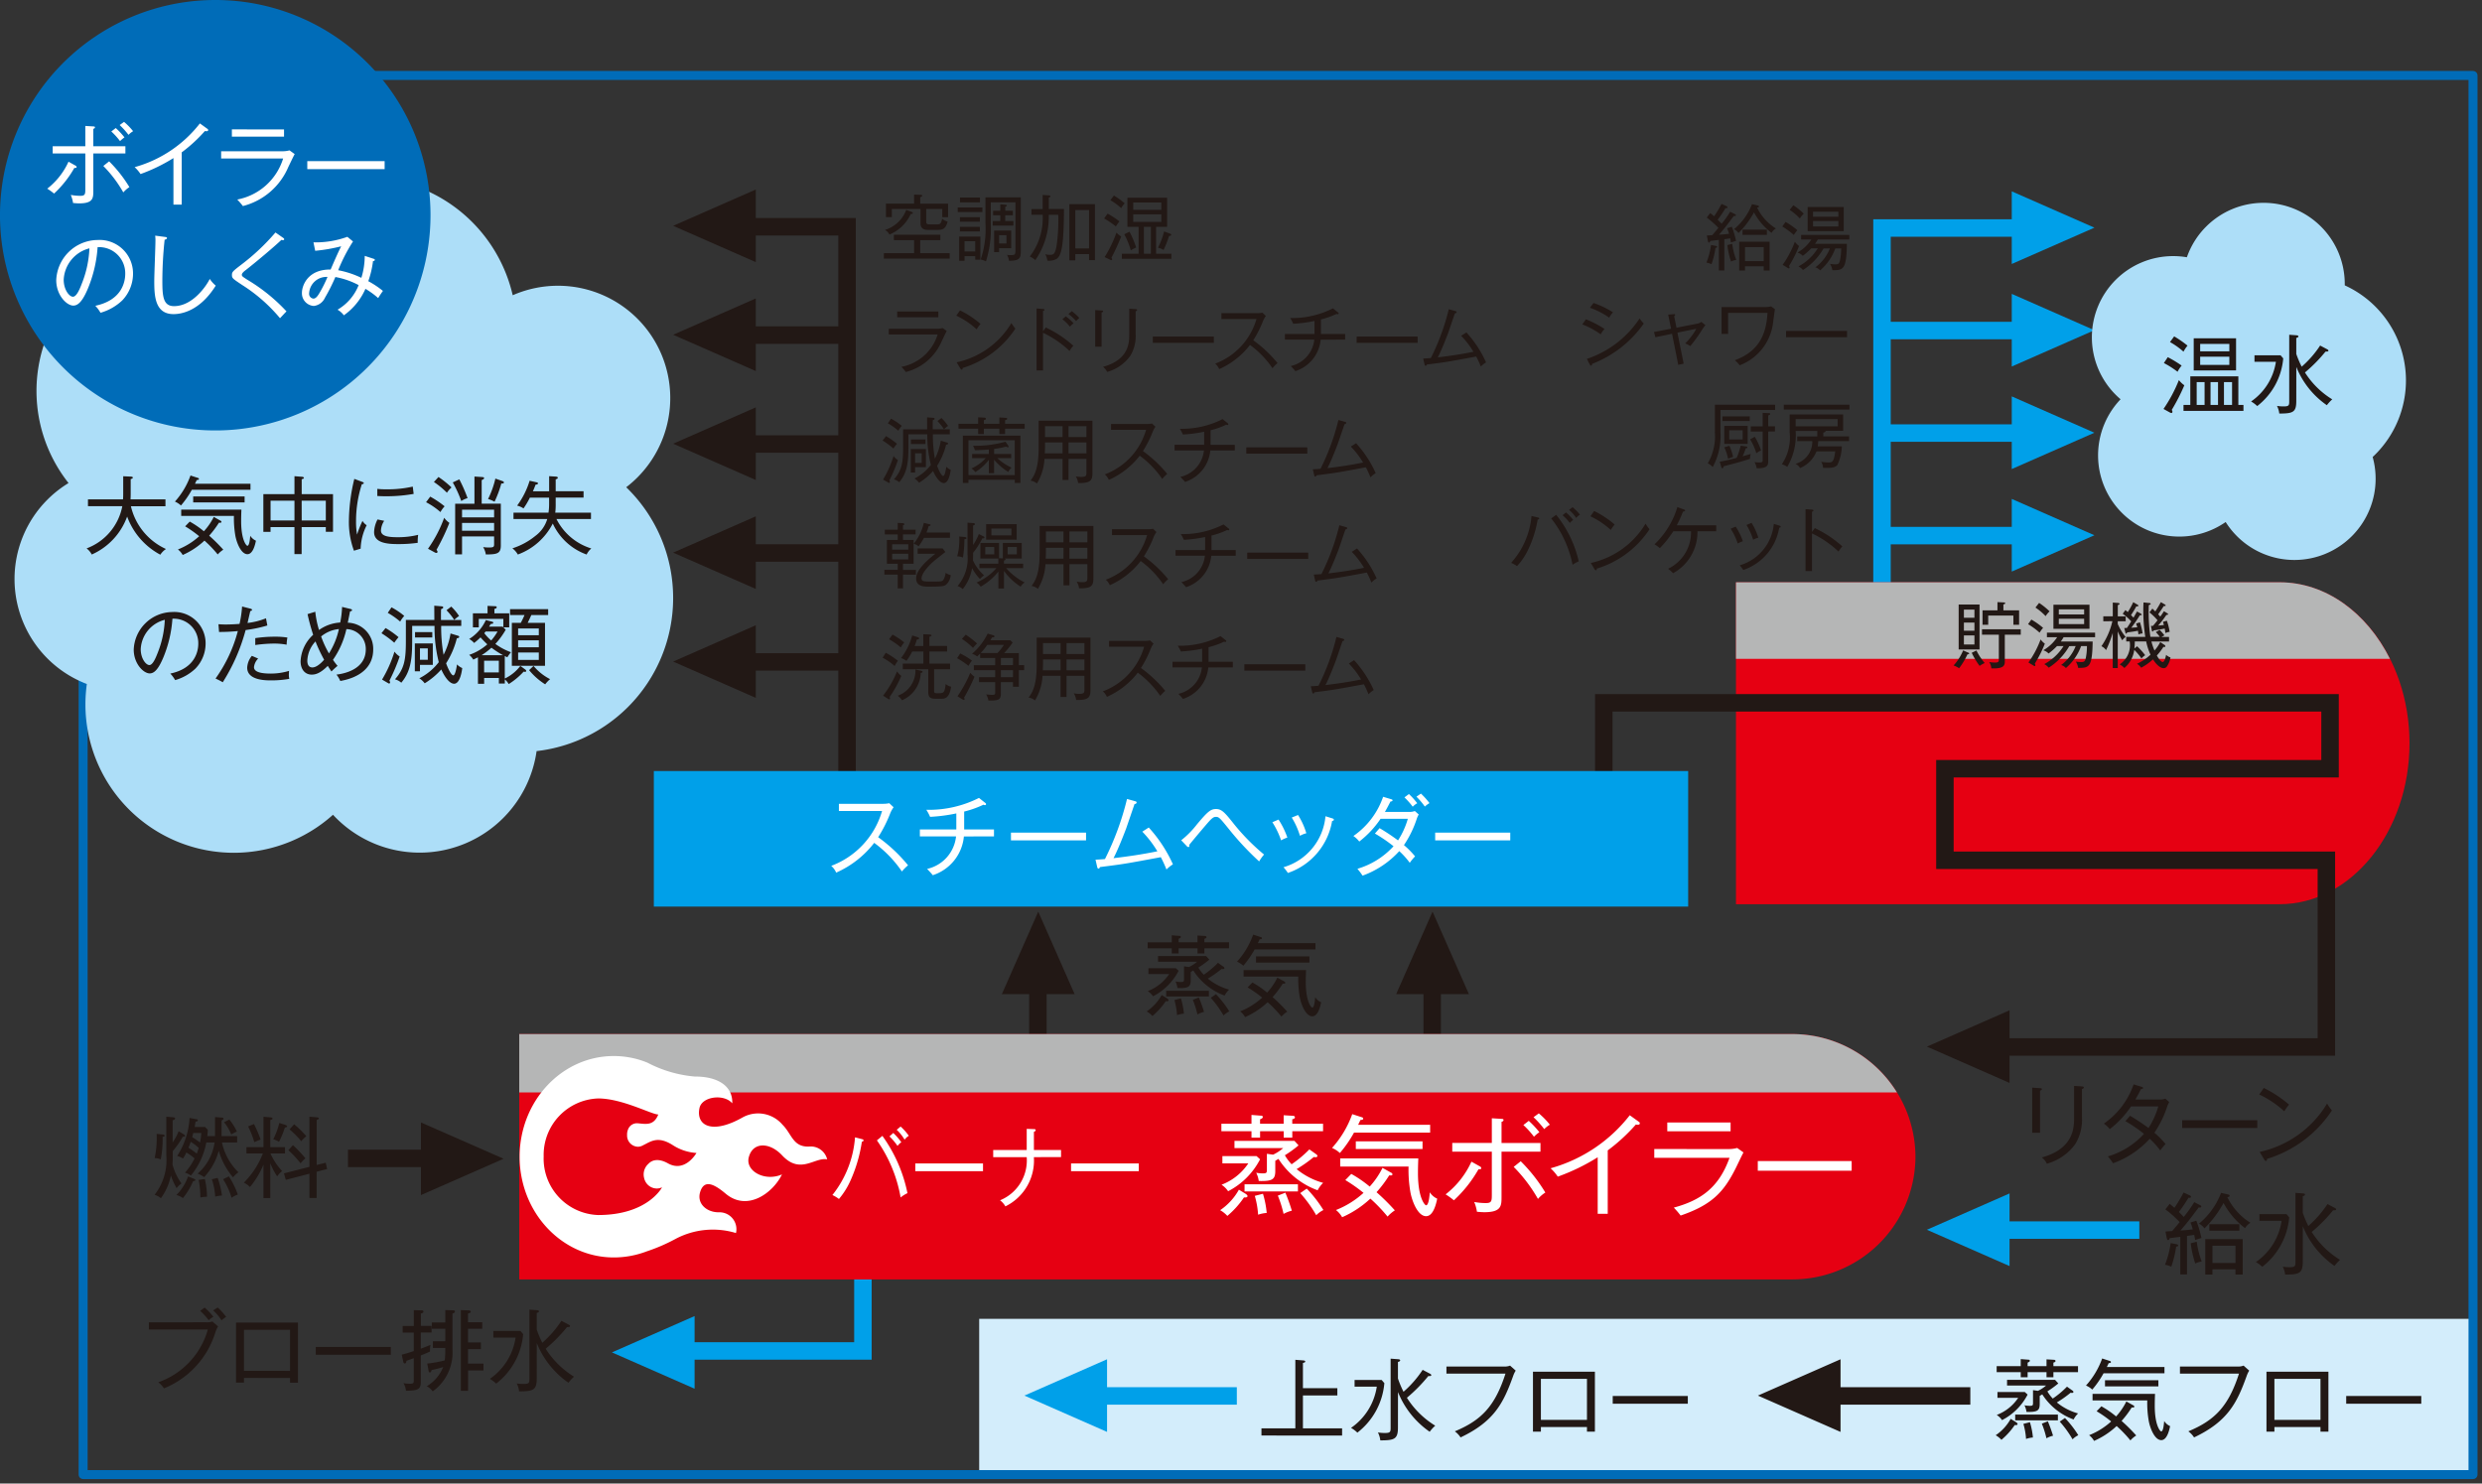 <svg xmlns="http://www.w3.org/2000/svg" viewBox="0 0 276 165"><rect x="0" y="0" width="276" height="165" fill="#333333" stroke="none"/><defs><style>.cls-1{fill:#d3edfb;}.cls-10,.cls-2,.cls-5{fill:none;}.cls-2{stroke:#00a0e9;}.cls-2,.cls-5{stroke-miterlimit:10;stroke-width:1.942px;}.cls-3{fill:#e60012;}.cls-4{fill:#b5b6b6;}.cls-5{stroke:#221815;}.cls-6{fill:#00a0e9;}.cls-7{fill:#fff;}.cls-8{fill:#221815;}.cls-9{fill:#addef8;}.cls-10{stroke:#006cb8;stroke-linejoin:round;}.cls-11{fill:#006cb8;}</style></defs><title>mechanism03</title><g id="レイヤー_1-2"><path class="cls-1" d="M108.886 146.678h166.114v17.322h-166.114z"/><path class="cls-2" d="M229.264 25.359h-19.985v42.49"/><path class="cls-3" d="M193.041 100.565h60.449c7.947 0 14.45-8.056 14.45-17.9s-6.5-17.9-14.45-17.9h-60.449z"/><path class="cls-4" d="M265.763 73.279c-2.555-5.1-7.1-8.519-12.271-8.519h-60.45v8.519z"/><path class="cls-5" d="M178.345 88.347v-10.181h80.758v7.331h-42.827v10.181h42.418v20.764h-38.135"/><path class="cls-2" d="M237.894 136.81h-19.986"/><path class="cls-5" d="M94.193 89.569v-64.348h-10.406"/><path class="cls-6" d="M72.707 85.754h115.019v15.075h-115.019z"/><path class="cls-7" d="M100.977 96.238a17.155 17.155 0 0 0-3.326-3.126 15 15 0 0 0 1.354-2.684 3.235 3.235 0 0 1 .363-.647l-.481-.45a3.083 3.083 0 0 1-.667.068h-4.935v.8h4.8a9.252 9.252 0 0 1-5.652 6.1 2.049 2.049 0 0 1 .549.755 10.934 10.934 0 0 0 4.23-3.312 13.054 13.054 0 0 1 3.081 3.184 4.6 4.6 0 0 1 .684-.688zM110.532 93.024v-.774h-3.316v-1.989a11.226 11.226 0 0 0 2.149-.764.3.3 0 0 0 .157.049.116.116 0 0 0 .127-.117.131.131 0 0 0-.059-.108l-.726-.578a12.329 12.329 0 0 1-5.857 1.322 4.842 4.842 0 0 1 .421.784 18.666 18.666 0 0 0 2.915-.382v1.783h-4.053v.774h4.023a4.142 4.142 0 0 1-3.218 3.615c.206.216.481.5.628.7a5.015 5.015 0 0 0 3.463-4.311zM112.42 92.603h8.35v.862h-8.35zM130.431 96.13a15.476 15.476 0 0 0-2.688-4.095l-.717.46a12.063 12.063 0 0 1 1.674 2.185c-1.717.352-3.3.578-4.876.764.569-1.087 1.344-3.135 1.413-3.321l.922-2.694c.088-.01.235-.049.235-.187 0-.068-.058-.1-.186-.137l-.883-.245a31.247 31.247 0 0 1-2.453 6.682c-.579.049-.785.059-1.05.069l.186.813c.03.117.059.176.148.176s.117-.049.157-.166c2.629-.333 2.718-.343 6.77-1.1a12.958 12.958 0 0 1 .628 1.372 3.643 3.643 0 0 1 .72-.576zM140.565 95.042a23.582 23.582 0 0 1-3.336-3.38c-1.02-1.283-1.364-1.685-2.011-1.685-.609 0-.952.323-2.1 1.685a10.267 10.267 0 0 1-1.766 1.793l.618.647a.252.252 0 0 0 .186.108c.059 0 .1-.049.1-.128a.573.573 0 0 0-.019-.108c.245-.313 1.383-1.665 1.913-2.282.51-.588.746-.843 1.05-.843.353 0 .461.137 1.472 1.382a32 32 0 0 0 3.346 3.576 4.682 4.682 0 0 1 .547-.765zM143.155 93.152a9 9 0 0 0-.981-2l-.687.294a9.1 9.1 0 0 1 .972 2.018 3.68 3.68 0 0 1 .696-.312zm5.171-1.989c0-.069-.049-.108-.176-.147l-.756-.235a6.518 6.518 0 0 1-4.67 5.672 4.8 4.8 0 0 1 .49.637 7.392 7.392 0 0 0 4.916-5.78c.108-.02.196-.049.196-.147zm-3.061 1.508a8.1 8.1 0 0 0-.922-2.028l-.7.285a8.443 8.443 0 0 1 .913 2.028 3.085 3.085 0 0 1 .709-.285zM157.764 90.585l-.432-.382a1.818 1.818 0 0 1-.638.1h-2.694c.216-.362.441-.813.628-1.165.059 0 .225-.01.225-.128 0-.049-.029-.088-.166-.127l-.883-.265a8.753 8.753 0 0 1-3.307 4.36 2.933 2.933 0 0 1 .657.617 10.9 10.9 0 0 0 2.365-2.527h3.032a8.961 8.961 0 0 1-1.089 2.4 23.27 23.27 0 0 0-2.051-1.362l-.52.6a16.354 16.354 0 0 1 2.07 1.411 8.794 8.794 0 0 1-4.013 2.508 7.91 7.91 0 0 1 .569.764 10.186 10.186 0 0 0 4.083-2.729 9.084 9.084 0 0 1 1.168 1.3 5.326 5.326 0 0 1 .589-.715 9.447 9.447 0 0 0-1.237-1.254 11.69 11.69 0 0 0 1.452-3.008 2.942 2.942 0 0 1 .192-.398zm-.167-1.254a8.613 8.613 0 0 0-.922-1.019l-.5.372a8.281 8.281 0 0 1 .922 1.038 2.129 2.129 0 0 1 .503-.391zm1.364-.01a8.665 8.665 0 0 0-.952-1.058l-.5.343a7.719 7.719 0 0 1 .933 1.1 2.792 2.792 0 0 1 .519-.385zM159.592 92.603h8.35v.862h-8.35z"/><path class="cls-6" d="M223.462 132.732l-9.189 4.04 9.189 4.038v-8.078z"/><path class="cls-5" d="M38.694 128.836h13.669"/><path class="cls-8" d="M46.81 132.915l9.189-4.041-9.189-4.037v8.078zM223.462 112.363l-9.189 4.041 9.189 4.037v-8.078z"/><path class="cls-6" d="M77.239 146.372l-9.191 4.039 9.191 4.039v-8.078z"/><path class="cls-8" d="M84.045 21.075l-9.191 4.04 9.191 4.039v-8.079z"/><path class="cls-5" d="M94.398 37.27h-15.908"/><path class="cls-8" d="M84.045 33.19l-9.191 4.042 9.191 4.037v-8.079z"/><path class="cls-5" d="M94.398 49.385h-15.908"/><path class="cls-8" d="M84.045 45.307l-9.191 4.039 9.191 4.039v-8.078z"/><path class="cls-5" d="M94.398 61.501h-15.908"/><path class="cls-8" d="M84.045 57.423l-9.191 4.04 9.191 4.038v-8.078z"/><path class="cls-5" d="M94.398 73.616h-15.908"/><path class="cls-8" d="M84.045 69.538l-9.191 4.04 9.191 4.038v-8.078z"/><path class="cls-5" d="M115.416 124.976v-19.956"/><path class="cls-8" d="M119.5 110.566l-4.046-9.176-4.045 9.176h8.091z"/><path class="cls-5" d="M159.261 124.976v-19.956"/><path class="cls-8" d="M163.346 110.566l-4.046-9.176-4.045 9.176h8.091zM131.653 112.738a8.5 8.5 0 0 0-.334-1.7l-.726.187a7.664 7.664 0 0 1 .294 1.675 3.127 3.127 0 0 1 .766-.162zm-.589-4.771l-.314-.284h-3.042v.646h2.306a5 5 0 0 1-2.384 1.9 2.057 2.057 0 0 1 .589.578 6.632 6.632 0 0 0 2.845-2.84zm2.826 4.575a15.932 15.932 0 0 0-.579-1.607l-.667.265a10.179 10.179 0 0 1 .51 1.626 2.8 2.8 0 0 1 .736-.284zm2.806-.059a11.262 11.262 0 0 0-1.481-1.91l-.579.4a11.523 11.523 0 0 1 1.422 1.969 2.372 2.372 0 0 1 .642-.459zm-.029-7.015v-.668h-2.738v-.392c.167-.049.236-.088.236-.186s-.118-.127-.167-.127l-.834-.049v.754h-2.1v-.392c.069-.029.245-.088.245-.2a.12.12 0 0 0-.137-.118l-.873-.068v.783h-2.679v.666h2.68v.569h.765v-.569h2.1v.569h.765v-.569zm-6.722 5.771c0-.078-.127-.176-.156-.2l-.609-.372a5.337 5.337 0 0 1-1.668 1.822 2.581 2.581 0 0 1 .638.51 8.021 8.021 0 0 0 1.482-1.646c.088.013.313.033.313-.114zm6.732-1.176a6.369 6.369 0 0 1-2.365-1.224 12.2 12.2 0 0 0 1.531-1.078.95.95 0 0 0 .157.02c.088 0 .157-.039.157-.118 0-.059-.059-.108-.108-.147l-.609-.431a10.242 10.242 0 0 1-1.579 1.323 3.95 3.95 0 0 1-.6-.8 10.661 10.661 0 0 0 1.217-.881l-.363-.4h-5.338v.637h4.337a3.965 3.965 0 0 1-.9.588l-.549-.079v1.411c0 .264-.03.333-.334.333a2.926 2.926 0 0 1-.618-.059 2.32 2.32 0 0 1 .226.735c1.2.029 1.471-.127 1.471-.891v-.902l.285-.167a6.988 6.988 0 0 0 3.483 2.793 2.441 2.441 0 0 1 .499-.663zm-2.247.765v-.637h-4.749v.637zM143.143 112.513a19.65 19.65 0 0 0-1.629-1.617 10.9 10.9 0 0 0 1.128-1.5c.138.01.285.03.285-.088 0-.088-.069-.127-.147-.167l-.736-.411a7.164 7.164 0 0 1-1.138 1.665 10.613 10.613 0 0 0-1.639-1.126l-.53.548a13.661 13.661 0 0 1 1.619 1.137 8 8 0 0 1-2.453 1.528 2.109 2.109 0 0 1 .55.637 8.855 8.855 0 0 0 2.511-1.656 13.955 13.955 0 0 1 1.531 1.6 3.1 3.1 0 0 1 .648-.55zm3.768-1.039a1.507 1.507 0 0 1-.658-.568c-.029.294-.088 1.156-.333 1.156-.1 0-.717-.627-.717-2.851 0-.294 0-.539.03-1.323h-6.947v.725h6.083a11.588 11.588 0 0 0 .167 2.293c.147.8.657 2.126 1.393 2.126.648 0 .893-1.132.982-1.558zm-1.305-4.418v-.686h-5.937v.686zm.677-1.46v-.7h-6.408l.206-.431c.148-.01.246-.019.246-.117s-.089-.118-.157-.138l-.815-.264a9.052 9.052 0 0 1-1.795 3.008 2.525 2.525 0 0 1 .7.45 10.686 10.686 0 0 0 1.256-1.812zM105.605 28.763v-.605h-3.276v-1.449h2.24v-.6h-5.169v.6h2.248v1.449h-3.361v.605zm-4.1-5.079c0-.063-.064-.1-.176-.135l-.558-.207a3.663 3.663 0 0 1-2.36 2.229 1.27 1.27 0 0 1 .494.517 4.505 4.505 0 0 0 2.376-2.292c.059.004.227.004.227-.112zm3.922.47v-1.5h-3.1v-.724c.079-.024.223-.072.223-.159 0-.064-.064-.1-.128-.1l-.773-.032v1.011h-3.131v1.5h.654v-.908h3.189v1.577c0 .414.175.748.813.748h1.132c.534 0 .877-.136 1.068-.924a1.47 1.47 0 0 1-.606-.318c-.111.6-.287.629-.542.629h-.853c-.207 0-.375-.016-.375-.271v-1.437h1.786v.908zM109.585 21.949v2.913a10.54 10.54 0 0 1-.534 4 2.484 2.484 0 0 1 .59.207 12.148 12.148 0 0 0 .534-4.2v-2.369h2.743v5.31c0 .5-.048.565-.543.565a1.885 1.885 0 0 1-.39-.032 2.251 2.251 0 0 1 .223.661c1.188 0 1.307-.295 1.307-1.107v-5.948zm-2.838 3.28v.509h2.216v-.509zm0-1.075v.5h2.216v-.5zm-.247-1.083v.51h2.742v-.51zm.255-1.1v.533h2.216v-.533zm5.03 1.464v-.435c.144-.056.176-.072.176-.128 0-.087-.1-.095-.168-.1l-.558-.048v.716h-.8v.5h.8v.645h-.845v.509h2.3v-.509h-.909v-.645h.854v-.5zm.136 2.723v.923h-.821v-.921zm-1.371-.518v2.4h.55v-.429h1.347v-1.969zm-2.105 1.186v1.139h-1.188v-1.137zm-1.786-.517v2.7h.6v-.518h1.188v.39h.574v-2.57zM121.105 27.632h-1.531v-4.274h1.531zm-2.79-4.386h-1.69v-1.257c.1-.048.191-.088.191-.16s-.128-.1-.183-.1l-.686-.048v1.568h-1.247v.637h1.244a7 7 0 0 1-1.427 4.641 2.792 2.792 0 0 1 .614.4 8.461 8.461 0 0 0 1.491-5.039h1.06v.072a19.5 19.5 0 0 1-.112 2.746c-.159 1.521-.366 1.64-.821 1.64a2.011 2.011 0 0 1-.518-.072 1.724 1.724 0 0 1 .231.709 1.719 1.719 0 0 0 1.037-.191c.521-.363.801-1.366.816-5.546zm3.444 5.684v-6.225h-2.846v6.249h.661v-.693h1.531v.669zM124.677 26.3a2.217 2.217 0 0 1-.526-.43 13.641 13.641 0 0 1-1.316 2.723l.646.31a.241.241 0 0 0 .112.032.082.082 0 0 0 .079-.088.41.41 0 0 0-.079-.175 24.023 24.023 0 0 0 1.084-2.372zm1.666 1.226a10.851 10.851 0 0 0-.741-1.751l-.582.278a8.675 8.675 0 0 1 .725 1.791 3.471 3.471 0 0 1 .598-.315zm-1.866-2.906a9.147 9.147 0 0 0-1.315-.859l-.383.541a8.95 8.95 0 0 1 1.308.884 5.409 5.409 0 0 1 .39-.563zm.59-2.006a8.492 8.492 0 0 0-1.2-.867l-.391.517a6.654 6.654 0 0 1 1.2.884 2.531 2.531 0 0 1 .391-.531zm5.174 3.495c0-.079-.1-.111-.159-.135l-.638-.231a7.966 7.966 0 0 1-.677 1.807 2.079 2.079 0 0 1 .621.247 10.69 10.69 0 0 0 .612-1.55c.114-.008.241-.031.241-.135zm-2.264 2.11h-.777v-2.99h.781zm1.164-4.88h-3.125v-.82h3.125zm0 1.337h-3.125v-.836h3.125zm1.116 4.108v-.565h-1.7v-2.99h1.228v-3.24h-4.415v3.24h1.244v2.993h-1.865v.565zM98.829 36.564v.636h5.437a5.233 5.233 0 0 1-4.026 3.6 6.153 6.153 0 0 1 .494.573 5.917 5.917 0 0 0 3.986-3.431c.08-.159.455-.955.558-1.13l-.454-.327a2.327 2.327 0 0 1-.67.08zm.94-1.918v.636h4.577v-.636zM112.909 36.548a4.433 4.433 0 0 1-.439-.621 9.44 9.44 0 0 1-6.091 4.37l.431.717c.024.04.072.095.127.095.088 0 .1-.047.112-.183a10.765 10.765 0 0 0 5.86-4.378zm-3.875-.525a10.734 10.734 0 0 0-2.28-1.505l-.414.589a9.09 9.09 0 0 1 2.264 1.521 4.352 4.352 0 0 1 .43-.605zM119.354 38.451a12.653 12.653 0 0 0-3.061-2.03l-.311.43v-2.269c.056-.008.16-.032.16-.119 0-.064-.048-.088-.152-.1l-.725-.056v6.893h.717v-4.19a11.232 11.232 0 0 1 2.95 2.022 3.85 3.85 0 0 1 .422-.581zm.032-2.5a6.629 6.629 0 0 0-.861-.764l-.39.318a4.351 4.351 0 0 1 .837.828 3.567 3.567 0 0 1 .414-.382zm.638-.581a6.046 6.046 0 0 0-.837-.764l-.375.318a5.4 5.4 0 0 1 .853.788 1.848 1.848 0 0 1 .359-.342zM122.664 34.622c0-.08-.072-.08-.168-.088l-.709-.048v4.076h.709v-3.8c.048-.021.168-.062.168-.14zm3.787-.159c0-.04-.032-.072-.152-.08l-.725-.048v2.834c0 .884 0 2.834-2.918 3.63a1.471 1.471 0 0 1 .454.565 4.7 4.7 0 0 0 2.575-1.783 4.234 4.234 0 0 0 .6-2.42v-2.547c.054-.014.166-.048.166-.151zM128.193 37.432h6.785v.701h-6.785zM142.065 40.385a13.961 13.961 0 0 0-2.7-2.539 12.213 12.213 0 0 0 1.1-2.181 2.641 2.641 0 0 1 .3-.526l-.391-.366a2.488 2.488 0 0 1-.542.056h-4.01v.653h3.9a7.522 7.522 0 0 1-4.592 4.959 1.666 1.666 0 0 1 .446.613 8.876 8.876 0 0 0 3.424-2.691 10.571 10.571 0 0 1 2.5 2.587 3.78 3.78 0 0 1 .565-.565zM149.582 37.774v-.629h-2.694v-1.616a9.1 9.1 0 0 0 1.746-.621.238.238 0 0 0 .127.04.1.1 0 0 0 .1-.095.108.108 0 0 0-.048-.088l-.59-.47a10.01 10.01 0 0 1-4.759 1.075 3.9 3.9 0 0 1 .342.637 15.262 15.262 0 0 0 2.368-.311v1.449h-3.292v.629h3.268a3.364 3.364 0 0 1-2.615 2.937c.168.176.391.406.511.566a4.075 4.075 0 0 0 2.814-3.5zM150.859 37.432h6.784v.701h-6.784zM165.251 40.3a12.589 12.589 0 0 0-2.185-3.327l-.582.374a9.818 9.818 0 0 1 1.363 1.775c-1.4.287-2.678.47-3.962.621.463-.883 1.092-2.547 1.148-2.7.088-.247.662-1.951.75-2.189.071-.008.191-.04.191-.152 0-.055-.048-.079-.151-.111l-.718-.2a25.408 25.408 0 0 1-1.993 5.429c-.47.04-.638.048-.853.056l.151.66c.024.1.048.144.12.144s.1-.04.127-.136c2.137-.27 2.209-.278 5.5-.891a10.551 10.551 0 0 1 .511 1.114 2.94 2.94 0 0 1 .583-.467zM99.849 51.171a1.811 1.811 0 0 1-.486-.453 11.8 11.8 0 0 1-1.163 2.618l.574.335a.154.154 0 0 0 .1.032.094.094 0 0 0 .087-.088.369.369 0 0 0-.063-.183 16.692 16.692 0 0 0 .951-2.261zm-.1-1.807a8.043 8.043 0 0 0-1.22-.859l-.383.485a9.2 9.2 0 0 1 1.2.892 4.289 4.289 0 0 1 .4-.518zm.534-2a6.9 6.9 0 0 0-1.2-.8l-.351.518a7.018 7.018 0 0 1 1.164.82 2.853 2.853 0 0 1 .384-.536zm5.437 4.888a1.575 1.575 0 0 1-.494-.342c-.016.191-.152 1.026-.343 1.026-.223 0-.574-.835-.678-1.13a7.839 7.839 0 0 0 1-2.34c.143-.032.223-.048.223-.136 0-.071-.088-.1-.152-.119l-.661-.2a6.551 6.551 0 0 1-.654 2 14.457 14.457 0 0 1-.223-2.706h1.881v-.558h-1.9c0-.055-.008-.565.008-1.011.135-.055.2-.087.2-.167s-.08-.095-.183-.1l-.654-.056.008 1.337h-2.671v1.943c0 1.743-.119 2.6-1.02 3.622a1.527 1.527 0 0 1 .59.318c.909-1.075 1.02-2.285 1.02-3.964v-1.363h2.1a13.391 13.391 0 0 0 .4 3.4 5.388 5.388 0 0 1-1.826 1.512 1.917 1.917 0 0 1 .51.47 6.827 6.827 0 0 0 1.555-1.3c.311.693.765 1.338 1.2 1.338.601.001.753-1.392.761-1.472zm-2.806-2.866v-.509h-1.619v.509zm2.511-2.014a5.077 5.077 0 0 0-.734-.883l-.446.342a5.867 5.867 0 0 1 .726.907 3 3 0 0 1 .451-.364zm-2.934 4.108h-.733v-1.065h.733zm.47.477v-2.012h-1.682v2.611h.479v-.6zM112.484 52.015a6.347 6.347 0 0 1-1.579-1.059h1.539v-.469h-1.9v-.558a9.719 9.719 0 0 0 1.323-.254l.191.079a.088.088 0 0 0 .1-.087.289.289 0 0 0-.048-.12l-.3-.422a12.52 12.52 0 0 1-3.611.454 1.691 1.691 0 0 1 .207.494c.71-.016 1.228-.048 1.555-.08v.494h-1.858v.469h1.507a4.83 4.83 0 0 1-1.587 1.147 1.3 1.3 0 0 1 .431.406 5.73 5.73 0 0 0 1.507-1.362v1.481h.582v-1.5a6.53 6.53 0 0 0 1.578 1.361 1.34 1.34 0 0 1 .363-.474zm1.459-4.338v-.542h-2.177v-.406c.08-.016.24-.047.24-.159 0-.072-.1-.095-.152-.095l-.725-.048v.708h-1.723v-.414c.152-.031.224-.047.224-.151 0-.079-.064-.111-.152-.119l-.709-.04v.724h-2.185v.542h2.185v.6h.637v-.6h1.723v.6h.637v-.6zm-1.1 5.158h-5.151v-3.869h5.151zm.629.876v-5.262h-6.4v5.262h.621v-.351h5.151v.351zM118.158 48.608h-1.953v-1.208h1.953zm.662-1.21h1.993v1.21h-1.993zm-.662 3.025h-1.977c.016-.239.024-.517.024-.756v-.454h1.953zm.662-1.21h1.993v1.21h-1.993zm0 1.823h1.993v1.457c0 .374 0 .549-.558.549a2.87 2.87 0 0 1-.63-.064 1.809 1.809 0 0 1 .263.741c1.395.047 1.594-.311 1.594-1.107v-5.827h-5.982v2.961c0 2.245-.415 3.065-.9 3.71a1.42 1.42 0 0 1 .71.318 5.9 5.9 0 0 0 .837-2.738h2.009v2.348h.662zM129.795 52.708a13.944 13.944 0 0 0-2.7-2.54 12.119 12.119 0 0 0 1.1-2.181 2.59 2.59 0 0 1 .295-.525l-.39-.362a2.563 2.563 0 0 1-.542.055h-4.01v.645h3.9a7.515 7.515 0 0 1-4.592 4.959 1.688 1.688 0 0 1 .447.613 8.883 8.883 0 0 0 3.436-2.69 10.59 10.59 0 0 1 2.5 2.587 3.681 3.681 0 0 1 .556-.561zM137.311 50.1v-.629h-2.694v-1.619a9.1 9.1 0 0 0 1.746-.621.238.238 0 0 0 .127.04.1.1 0 0 0 .1-.1.107.107 0 0 0-.048-.087l-.59-.47a10.01 10.01 0 0 1-4.759 1.075 3.9 3.9 0 0 1 .342.636 15.081 15.081 0 0 0 2.368-.31v1.449h-3.292v.636h3.268a3.367 3.367 0 0 1-2.615 2.937c.168.175.391.406.511.565a4.077 4.077 0 0 0 2.814-3.5zM138.589 49.754h6.784v.701h-6.784zM152.98 52.62a12.573 12.573 0 0 0-2.185-3.327l-.582.374a9.783 9.783 0 0 1 1.363 1.775c-1.395.286-2.678.47-3.962.621.463-.884 1.092-2.547 1.148-2.7l.75-2.189c.071-.008.191-.04.191-.151 0-.056-.048-.08-.152-.112l-.717-.2a25.442 25.442 0 0 1-1.993 5.429c-.471.04-.638.048-.853.056l.151.661c.024.095.048.143.12.143s.1-.04.127-.135c2.137-.271 2.209-.279 5.5-.892a10.638 10.638 0 0 1 .511 1.115 2.94 2.94 0 0 1 .583-.468zM105.637 59.816v-.589h-2.615a5.727 5.727 0 0 0 .247-.716c.12-.016.208-.04.208-.112s-.048-.079-.144-.1l-.606-.143a5.569 5.569 0 0 1-1.124 2.316 1.832 1.832 0 0 1 .55.286 7.246 7.246 0 0 0 .59-.939zm-4.64 2.4h-1.786v-.629h1.789zm.853 1.7v-.534h-1.435v-.682h1.18v-2.653h-1.18v-.613h1.4v-.525h-1.4v-.5c.056-.016.176-.056.176-.135l-.152-.088-.614-.031v.756h-1.435v.525h1.435v.613h-1.2v2.651h1.2v.676h-1.483v.534h1.483v1.528h.59v-1.53zm3.867.04a1.439 1.439 0 0 1-.566-.247 1.923 1.923 0 0 1-.239.764c-.152.191-.16.207-1.156.207-1.045 0-1.276 0-1.276-.366 0-.534.749-1.346 1.268-1.823.183-.167 1.156-.924 1.379-1.1l-.311-.4h-2.774v.6h1.969c-.8.621-2.137 1.768-2.137 2.731 0 .923.909.923 1.387.923 1.412 0 1.659-.04 1.9-.183a1.559 1.559 0 0 0 .556-1.114zm-4.717-2.826h-1.789v-.6h1.789zM107.479 59.84c0-.072-.136-.111-.239-.119l-.574-.048a6.935 6.935 0 0 1-.224 2.2 1.685 1.685 0 0 1 .638.135 12.74 12.74 0 0 0 .16-2.03c.135-.027.239-.05.239-.138zm4.991-.3h-2.225v-.757h2.225zm.589.485v-1.725h-3.4v1.719zm-2.5 1.632h-1v-.82h1zm2.511 0h-1.02v-.82h1.02zm-3.6-1.879c0-.063-.056-.1-.152-.143l-.47-.239a5.971 5.971 0 0 1-.638 1.21v-2.159c.072-.024.2-.064.2-.151s-.08-.112-.168-.12l-.654-.047v3.534a4.744 4.744 0 0 1-1.108 3.518 1.594 1.594 0 0 1 .582.335 5.126 5.126 0 0 0 1.037-2.333 5.009 5.009 0 0 0 .877 1.21 2.926 2.926 0 0 1 .454-.406 5.036 5.036 0 0 1-1.236-1.663c.016-.4.016-.542.016-.844a8.879 8.879 0 0 0 1.029-1.608c.129.008.233.016.233-.096zm4.472 5a6.7 6.7 0 0 1-2.057-1.592h1.89v-.496h-2.135v-.342c.1-.032.184-.064.184-.152l-.088-.079h1.881v-1.736h-2.1v1.719l-.423-.016v-1.7h-2.073v1.736h1.994v.573h-2.105v.493h1.89a6.05 6.05 0 0 1-2.208 1.6 1.827 1.827 0 0 1 .462.462 7.061 7.061 0 0 0 1.97-1.672v1.879h.621v-1.961a6.54 6.54 0 0 0 1.85 1.751 1.586 1.586 0 0 1 .449-.47zM118.261 60.318h-1.953v-1.21h1.953zm.662-1.21h1.993v1.21h-1.993zm-.662 3.025h-1.977c.016-.239.024-.518.024-.757v-.453h1.953zm.662-1.21h1.993v1.21h-1.993zm0 1.823h1.993v1.454c0 .374 0 .55-.558.55a2.877 2.877 0 0 1-.63-.064 1.781 1.781 0 0 1 .263.74c1.4.048 1.595-.31 1.595-1.106v-5.82h-5.979v2.961c0 2.245-.415 3.065-.9 3.71a1.406 1.406 0 0 1 .709.318 5.88 5.88 0 0 0 .837-2.738h2.009v2.348h.662zM129.9 64.417a13.933 13.933 0 0 0-2.7-2.539 12.147 12.147 0 0 0 1.1-2.181 2.641 2.641 0 0 1 .3-.526l-.39-.366a2.5 2.5 0 0 1-.543.056h-4.01v.653h3.9a7.52 7.52 0 0 1-4.592 4.959 1.666 1.666 0 0 1 .446.613 8.869 8.869 0 0 0 3.436-2.691 10.593 10.593 0 0 1 2.5 2.587 3.773 3.773 0 0 1 .553-.565zM137.415 61.806v-.629h-2.695v-1.616a9.02 9.02 0 0 0 1.746-.62.25.25 0 0 0 .128.039.094.094 0 0 0 .1-.095.108.108 0 0 0-.048-.088l-.59-.469a10.029 10.029 0 0 1-4.756 1.072 3.915 3.915 0 0 1 .343.637 15.343 15.343 0 0 0 2.368-.31v1.448h-3.293v.629h3.269a3.369 3.369 0 0 1-2.615 2.938c.167.175.391.406.51.565a4.074 4.074 0 0 0 2.814-3.5zM138.693 61.464h6.785v.701h-6.785zM153.083 64.33a12.587 12.587 0 0 0-2.183-3.33l-.582.374a9.87 9.87 0 0 1 1.363 1.776c-1.4.286-2.679.469-3.962.62.462-.883 1.092-2.547 1.148-2.7.087-.247.661-1.95.749-2.189.072-.008.192-.04.192-.151 0-.056-.048-.08-.152-.112l-.717-.2a25.407 25.407 0 0 1-1.994 5.429c-.47.04-.637.048-.853.056l.152.66c.024.1.048.144.119.144s.1-.04.128-.136c2.137-.27 2.208-.278 5.5-.891a10.493 10.493 0 0 1 .51 1.114 2.923 2.923 0 0 1 .582-.464zM100.224 75.172a2.578 2.578 0 0 1-.478-.494 10.947 10.947 0 0 1-1.546 2.691l.59.382a.149.149 0 0 0 .088.032.1.1 0 0 0 .095-.112.327.327 0 0 0-.048-.151 12.958 12.958 0 0 0 1.299-2.348zm2.368-.462c0-.064-.088-.088-.136-.1l-.662-.151a2.952 2.952 0 0 1-1.961 2.914 2.184 2.184 0 0 1 .471.509 3.415 3.415 0 0 0 2.08-3.033c.088-.02.208-.044.208-.139zm-2.743-1.21a8.278 8.278 0 0 0-1.355-.9l-.343.549a6.61 6.61 0 0 1 1.332.923 3.154 3.154 0 0 1 .366-.572zm.7-2.046a8.3 8.3 0 0 0-1.3-.875l-.382.517a8.165 8.165 0 0 1 1.307.915 2.429 2.429 0 0 1 .377-.557zm5.214 4.92a1.386 1.386 0 0 1-.606-.3c-.12 1.027-.2 1.027-.965 1.027-.319 0-.319-.087-.319-.39v-2.28h1.778v-.621h-2.3v-1.353h1.969v-.613h-1.969v-1.027c.1-.032.231-.055.231-.151 0-.079-.111-.095-.255-.1l-.654-.032v1.313h-.964c.095-.247.159-.43.247-.724.127-.008.247-.024.247-.127 0-.08-.072-.1-.112-.12l-.653-.2a7.293 7.293 0 0 1-1.238 2.514 2.238 2.238 0 0 1 .6.31 6.528 6.528 0 0 0 .638-1.043h1.243v1.353h-2.288v.621h2.831v2.524c0 .541.183.756.757.756h.725c.301 0 .867 0 1.059-1.337zM108.363 75.267a2.827 2.827 0 0 1-.47-.438 14.046 14.046 0 0 1-1.42 2.611l.582.359a.218.218 0 0 0 .128.047c.064 0 .08-.055.08-.1a.215.215 0 0 0-.064-.143 19.793 19.793 0 0 0 1.164-2.336zm-.279-1.791a7.531 7.531 0 0 0-1.308-.8l-.35.525a8.93 8.93 0 0 1 1.267.852 4.109 4.109 0 0 1 .391-.577zm.566-1.91a10.994 10.994 0 0 0-1.26-.979l-.422.469a8.059 8.059 0 0 1 1.228 1 6.405 6.405 0 0 1 .454-.49zm2.982.159a5.4 5.4 0 0 1-.718.907h-1.865a7.237 7.237 0 0 0 .733-.907zm1.012 3.59h-1.344v-.78h1.347zm0-1.337h-1.344v-.8h1.347zm1.244.557v-.557h-.59v-1.346h-1.634a9.472 9.472 0 0 0 .94-1.17l-.255-.255h-2.216l.183-.318c.12 0 .271-.008.271-.111 0-.056-.048-.1-.151-.128l-.606-.183a7.051 7.051 0 0 1-1.738 2.245 1.839 1.839 0 0 1 .574.3l.327-.326v.494h1.674v.8h-2.376v.557h2.376v.78h-1.8v.549h1.8v1.115c0 .191 0 .3-.319.3a4.284 4.284 0 0 1-.694-.056 1.946 1.946 0 0 1 .256.685c1.172.024 1.387-.111 1.387-.78v-1.266h1.347v.518h.654v-1.847zM117.937 72.736h-1.953v-1.21h1.953zm.662-1.21h1.993v1.21h-1.992zm-.662 3.025h-1.977c.016-.239.024-.518.024-.756v-.454h1.953zm.662-1.21h1.993v1.21h-1.992zm0 1.823h1.993v1.457c0 .374 0 .549-.558.549a2.87 2.87 0 0 1-.63-.064 1.81 1.81 0 0 1 .263.74c1.395.048 1.594-.31 1.594-1.106v-5.827h-5.979v2.961c0 2.245-.414 3.065-.9 3.71a1.42 1.42 0 0 1 .71.318 5.892 5.892 0 0 0 .837-2.738h2.009v2.348h.662zM129.574 76.835a13.962 13.962 0 0 0-2.7-2.539 12.213 12.213 0 0 0 1.1-2.181 2.587 2.587 0 0 1 .3-.526l-.391-.366a2.488 2.488 0 0 1-.542.056h-4.01v.653h3.9a7.518 7.518 0 0 1-4.592 4.959 1.668 1.668 0 0 1 .447.613 8.884 8.884 0 0 0 3.436-2.691 10.593 10.593 0 0 1 2.5 2.588 3.733 3.733 0 0 1 .552-.566zM137.091 74.224v-.624h-2.7v-1.62a9.1 9.1 0 0 0 1.746-.621.24.24 0 0 0 .127.039.094.094 0 0 0 .1-.095.108.108 0 0 0-.048-.088l-.59-.469a10.01 10.01 0 0 1-4.759 1.074 3.994 3.994 0 0 1 .343.637 15.335 15.335 0 0 0 2.367-.31v1.453h-3.292v.629h3.268a3.367 3.367 0 0 1-2.614 2.938c.167.175.39.406.51.565a4.074 4.074 0 0 0 2.814-3.5zM138.369 73.882h6.784v.701h-6.784zM152.759 76.748a12.593 12.593 0 0 0-2.185-3.328l-.582.375a9.834 9.834 0 0 1 1.364 1.775c-1.4.286-2.679.469-3.963.621.463-.884 1.093-2.548 1.148-2.7.088-.247.662-1.95.75-2.189.071-.008.191-.04.191-.151 0-.056-.048-.08-.151-.112l-.718-.2a25.388 25.388 0 0 1-1.993 5.429c-.47.04-.638.048-.853.056l.151.661c.024.095.048.143.12.143s.1-.04.128-.135c2.136-.271 2.208-.279 5.5-.892a10.528 10.528 0 0 1 .511 1.114 2.962 2.962 0 0 1 .582-.467z"/><path class="cls-2" d="M95.956 138.032v12.218h-21.081"/><path class="cls-3" d="M57.738 142.295h141.6a13.693 13.693 0 0 0 13.662-13.642 13.692 13.692 0 0 0-13.663-13.643h-141.599z"/><path class="cls-4" d="M210.939 121.5a13.679 13.679 0 0 0-11.6-6.492h-141.601v6.492z"/><path class="cls-7" d="M71.931 139.17a19.765 19.765 0 0 0 3.178-1.375 8.852 8.852 0 0 1 6.732-.658 1.881 1.881 0 0 0-1.86-2.309c-1.334.041-2.536-.929-2.119-2.266.447-1.431 1.552-.88 2.838.2 2.415 2.026 5.26-.095 6.257-2.146-1.908.833-4.093-.372-3.691-1.911.444-1.71 2.3-1.71 3.716-.2 2.027 2.169 3.626.159 5 .438a1.876 1.876 0 0 0-2-1.425c-1.82.078-1.917-1.4-2.974-2.436a3.558 3.558 0 0 0-4.452-.792c-3.383 1.908-5.181.9-4.773-1.051.276-1.317 2.751-1.6 3.646-.528.071-1.94-1.635-2.994-4.167-2.979a13.918 13.918 0 0 1-5.276-1.548 9.862 9.862 0 0 0-3.734-.733c-5.781 0-10.468 5.014-10.468 11.2s4.687 11.2 10.468 11.2a10.273 10.273 0 0 0 3.677-.681m-11.471-10.518a6.282 6.282 0 0 1 6.06-6.484c2.686 0 5.935 1.784 6.685 1.784-.5 1.248-1.333 1.069-2.248.981a1.059 1.059 0 0 0-1.022.489 1.5 1.5 0 0 0-.2.83 1.246 1.246 0 0 0 1.2 1.287 1.14 1.14 0 0 0 .581-.167c.83-.39 1.6-1.078 3.267-.033a5.5 5.5 0 0 0 2.665.891s-1.249 2.227-3.165 1.158c-.994-.555-1.733-.429-2.178.051a1.589 1.589 0 0 0-.528 1.19 1.617 1.617 0 0 0 .057.41.686.686 0 0 0 .049.169l.015.044.013.023a1.45 1.45 0 0 0 1.317.909 1.354 1.354 0 0 0 .567-.124h.022s-1.583 3.074-7.1 3.074a6.282 6.282 0 0 1-6.06-6.483"/><path class="cls-7" d="M96.025 126.829c0-.078-.053-.107-.168-.137l-.779-.2a11.658 11.658 0 0 1-2.514 6.418 3.687 3.687 0 0 1 .726.44 8.6 8.6 0 0 0 1.319-2.126 16.378 16.378 0 0 0 1.23-4.242c.15-.025.186-.094.186-.153zm4.885 5.869a16.484 16.484 0 0 0-2.788-6.368l-.61.5a15.625 15.625 0 0 1 2.637 6.349 3.778 3.778 0 0 1 .761-.479zm-.682-5.663a7.464 7.464 0 0 0-.893-1.029l-.425.383a6.528 6.528 0 0 1 .894 1.058 1.916 1.916 0 0 1 .424-.412zm.832-.715a6.121 6.121 0 0 0-.911-1.029l-.434.363a4.906 4.906 0 0 1 .876 1.1 1.708 1.708 0 0 1 .469-.434zM101.781 129.396h7.531v.862h-7.531zM117.989 128.691v-.791h-3.018v-2.018c.062-.029.195-.078.195-.186s-.106-.118-.195-.118l-.8-.029v2.351h-3.726v.794h3.726a4.788 4.788 0 0 1-2.965 4.8 2.181 2.181 0 0 1 .593.677 5.669 5.669 0 0 0 3.168-5.477zM119.102 129.396h7.531v.862h-7.531zM140.859 134.9a10.612 10.612 0 0 0-.417-2.131l-.908.233a9.677 9.677 0 0 1 .368 2.094 3.9 3.9 0 0 1 .957-.196zm-.736-5.964l-.393-.355h-3.8v.808h2.882a6.243 6.243 0 0 1-2.98 2.376 2.572 2.572 0 0 1 .736.722 8.281 8.281 0 0 0 3.555-3.554zm3.532 5.719a19.883 19.883 0 0 0-.723-2.008l-.835.33a12.67 12.67 0 0 1 .638 2.033 3.52 3.52 0 0 1 .92-.358zm3.508-.074a14.079 14.079 0 0 0-1.852-2.387l-.724.5a14.318 14.318 0 0 1 1.779 2.461 2.984 2.984 0 0 1 .797-.577zm-.037-8.768v-.833h-3.426v-.49c.209-.061.295-.11.295-.232s-.148-.16-.209-.16l-1.042-.061v.943h-2.625v-.49c.086-.036.306-.11.306-.257a.149.149 0 0 0-.171-.147l-1.088-.086v.979h-3.348v.833h3.348v.71h.957v-.71h2.625v.71h.956v-.71zm-8.4 7.213c0-.1-.16-.22-.2-.245l-.76-.465a6.68 6.68 0 0 1-2.085 2.278 3.234 3.234 0 0 1 .8.637 9.964 9.964 0 0 0 1.852-2.058c.11.009.392.034.392-.15zm8.413-1.469a8 8 0 0 1-2.955-1.531 15.349 15.349 0 0 0 1.913-1.347 1.242 1.242 0 0 0 .2.024c.111 0 .2-.049.2-.147 0-.073-.073-.135-.134-.184l-.761-.538a12.915 12.915 0 0 1-1.975 1.653 5.014 5.014 0 0 1-.748-1 13.2 13.2 0 0 0 1.521-1.1l-.454-.5h-6.672v.8h5.421a4.855 4.855 0 0 1-1.128.735l-.687-.1v1.764c0 .33-.037.416-.417.416a3.78 3.78 0 0 1-.773-.073 2.831 2.831 0 0 1 .282.918c1.5.037 1.84-.159 1.84-1.114v-1.133l.356-.208a8.726 8.726 0 0 0 4.354 3.49 3.034 3.034 0 0 1 .616-.828zm-2.808.955v-.8h-5.937v.8zM155.108 134.615a24.365 24.365 0 0 0-2.036-2.02 13.665 13.665 0 0 0 1.411-1.874c.172.012.356.037.356-.11 0-.111-.086-.16-.184-.209l-.92-.514a8.931 8.931 0 0 1-1.423 2.082 13.2 13.2 0 0 0-2.048-1.408l-.663.685a17.15 17.15 0 0 1 2.024 1.421 10.008 10.008 0 0 1-3.066 1.91 2.624 2.624 0 0 1 .687.8 11.114 11.114 0 0 0 3.14-2.07 17.589 17.589 0 0 1 1.913 2 3.9 3.9 0 0 1 .809-.693zm4.71-1.3a1.9 1.9 0 0 1-.822-.71c-.036.367-.11 1.445-.417 1.445-.122 0-.9-.784-.9-3.564 0-.367 0-.673.037-1.653h-8.684v.906h7.6a14.537 14.537 0 0 0 .208 2.866c.184 1 .822 2.657 1.742 2.657.818.002 1.126-1.418 1.236-1.945zm-1.631-5.523v-.857h-7.42v.857zm.846-1.825v-.867h-8.009l.258-.539c.184-.012.306-.025.306-.147s-.11-.147-.2-.172l-1.018-.33a11.3 11.3 0 0 1-2.245 3.759 3.146 3.146 0 0 1 .871.564 13.383 13.383 0 0 0 1.57-2.266zM164.716 129.925a.235.235 0 0 0-.148-.2l-.944-.527a9.683 9.683 0 0 1-2.87 3.637 8.085 8.085 0 0 1 .92.662 14.283 14.283 0 0 0 2.735-3.454c.221.004.307-.008.307-.118zm6.586-1.837v-.968h-4.33v-2.351c.086-.024.221-.074.221-.2s-.1-.122-.282-.135l-1.018-.061v2.743h-4.4v.968h4.4v4.678c0 .808 0 1.041-.674 1.041a7.1 7.1 0 0 1-1.288-.122 4.451 4.451 0 0 1 .306 1.089c.3.025.564.049.834.049 1.9 0 1.9-.734 1.9-1.726v-5.009zm.54 4.543a18.086 18.086 0 0 0-2.735-3.478l-.785.625a16.862 16.862 0 0 1 2.7 3.564 3.785 3.785 0 0 1 .82-.711zm-.663-6.711a10.184 10.184 0 0 0-1.179-1.261l-.6.465a9.484 9.484 0 0 1 1.177 1.3 4.436 4.436 0 0 1 .602-.504zm1.166-.833a8.553 8.553 0 0 0-1.227-1.261l-.589.429a10.52 10.52 0 0 1 1.19 1.322 3.033 3.033 0 0 1 .626-.49zM182.349 124.94a.2.2 0 0 0-.1-.171l-1.018-.735a16.856 16.856 0 0 1-8.806 5.9 5.027 5.027 0 0 1 .8.931 22.9 22.9 0 0 0 4.44-2.156v6.291h1.116v-7.054a20.153 20.153 0 0 0 3.128-2.878 1.088 1.088 0 0 0 .245.024c.109-.005.195-.054.195-.152zM183.956 127.794v.98h8.365c-1.19 3.331-3.214 4.727-6.194 5.535a9.574 9.574 0 0 1 .76.882c3.52-1.2 4.821-2.658 6.133-5.278.123-.245.7-1.47.858-1.739l-.7-.5a3.6 3.6 0 0 1-1.03.123zm1.447-2.952v.98h7.04v-.98zM195.468 129.129h10.438v1.078h-10.438z"/><path class="cls-6" d="M223.709 21.281l9.19 4.04-9.19 4.038v-8.078z"/><path class="cls-2" d="M209.279 36.762h19.984"/><path class="cls-6" d="M223.709 32.684l9.19 4.04-9.19 4.039v-8.079z"/><path class="cls-2" d="M209.279 48.165h19.984"/><path class="cls-6" d="M223.709 44.087l9.19 4.04-9.19 4.039v-8.079z"/><path class="cls-2" d="M209.279 59.569h19.984"/><path class="cls-6" d="M223.709 55.49l9.19 4.04-9.19 4.039v-8.079z"/><path class="cls-8" d="M193.073 28.907a7.488 7.488 0 0 1-.446-1.791l-.542.144a8.737 8.737 0 0 0 .406 1.823 2.362 2.362 0 0 1 .582-.176zm-2.288-1.56l-.518-.1a8.239 8.239 0 0 1-.51 1.958 2.452 2.452 0 0 1 .566.175 9.519 9.519 0 0 0 .438-1.807c.128-.024.184-.048.184-.111s-.072-.099-.16-.115zm2.264-.557a10.613 10.613 0 0 0-.462-1.568l-.526.159c.048.135.111.286.207.621-.462.056-.821.087-1.116.1.638-.732.733-.867 1.658-2.093a.335.335 0 0 0 .112.016c.064 0 .111-.04.111-.08 0-.056-.024-.095-.111-.135l-.526-.263a11.025 11.025 0 0 1-.949 1.337c-.088-.095-.223-.238-.439-.445a14.56 14.56 0 0 0 .877-1.3.238.238 0 0 0 .1.016c.072 0 .12-.04.12-.095s-.048-.1-.112-.128l-.558-.255a12.3 12.3 0 0 1-.821 1.377l-.431-.358-.39.5a10.352 10.352 0 0 1 1.291 1.146c-.271.342-.622.74-.677.812l-.606.04.111.573c.024.1.048.207.128.207s.111-.088.151-.175l.949-.12v3.4h.606v-3.472l.654-.1.079.462.57-.179zm3.078 2.253h-2.081v-1.56h2.081zm.653 1.043v-3.2h-3.38v3.2h.646v-.47h2.081v.47zm-.3-3.965v-.581h-2.711v.581zm1-.708a5.667 5.667 0 0 1-2.089-2.317c.136-.024.208-.047.208-.127s-.08-.1-.176-.127l-.6-.136a6.7 6.7 0 0 1-2 2.786 1.374 1.374 0 0 1 .5.422 9.822 9.822 0 0 0 1.722-2.292 6.988 6.988 0 0 0 1.955 2.278 1.238 1.238 0 0 1 .482-.487zM198.813 29.807a.2.2 0 0 0 .128.04c.032 0 .064-.032.064-.1a.5.5 0 0 0-.064-.167 13.489 13.489 0 0 0 1.116-2.221 2.094 2.094 0 0 1-.47-.47 10.982 10.982 0 0 1-1.356 2.564zm-.621-4.617a8.033 8.033 0 0 1 1.283.947 3.059 3.059 0 0 1 .391-.533 8.29 8.29 0 0 0-1.308-.924zm.821-1.847a6.49 6.49 0 0 1 1.132.955 2.739 2.739 0 0 1 .438-.533 7.9 7.9 0 0 0-1.164-.939zm4.472 4.283a4.765 4.765 0 0 1-1.618 2.109 1.185 1.185 0 0 1 .534.335 5.9 5.9 0 0 0 1.69-2.444h.646a6.317 6.317 0 0 1-.137 1.374c-.087.35-.207.4-.51.4a4.6 4.6 0 0 1-.59-.048 1.973 1.973 0 0 1 .263.7c1.188-.008 1.571-.008 1.611-2.938h-3.54a5.16 5.16 0 0 0 .311-.477h3.5v-.51h-5.358v.51h1.14a4.607 4.607 0 0 1-1.546 1.456 1.321 1.321 0 0 1 .59.359 7.656 7.656 0 0 0 .94-.828h.726a5.722 5.722 0 0 1-2.145 2.006 1.677 1.677 0 0 1 .5.4 6.926 6.926 0 0 0 2.288-2.4zm.941-3.041v.6h-2.814v-.6zm-2.814-.478v-.565h2.814v.565zm-.6-1.082v2.682h4.01v-2.682zM178.428 36.589a10.965 10.965 0 0 0-2.073-1.075l-.4.566a9 9 0 0 1 2.045 1.106 2.4 2.4 0 0 1 .428-.597zm4.361-.6a4.131 4.131 0 0 1-.462-.573 11.316 11.316 0 0 1-5.868 4.5l.327.62c.032.064.072.128.127.128.1 0 .12-.112.128-.191a12.5 12.5 0 0 0 5.748-4.489zm-3.42-1.25a9.7 9.7 0 0 0-2.169-1.042l-.4.533a8.442 8.442 0 0 1 2.144 1.1 3.082 3.082 0 0 1 .425-.596zM189.642 36.159l-.454-.366a.869.869 0 0 1-.431.2l-2.328.454-.263-1.282c.08-.056.112-.095.112-.143 0-.1-.088-.088-.16-.08l-.614.048.319 1.568-1.9.366.159.582 1.85-.383.693 3.455.6-.135-.693-3.447 2.1-.43a6.833 6.833 0 0 1-1.235 1.624 3.965 3.965 0 0 1 .566.3 16.827 16.827 0 0 0 1.3-1.8 5.1 5.1 0 0 1 .379-.531zM197.371 34.384l-.43-.31a2.557 2.557 0 0 1-.55.079h-4.951v2.985h.725v-2.338h4.385c-.128 1.91-.622 4.171-3.635 5.262a3.844 3.844 0 0 1 .542.565 5.832 5.832 0 0 0 3.731-4.911l.183-1.332zM198.61 36.804h6.784v.701h-6.784zM192.722 50.822a6.493 6.493 0 0 0-.406-1.241l-.574.167a5.351 5.351 0 0 1 .422 1.281 3.115 3.115 0 0 1 .558-.207zm4.672-5.23v-.581h-6.7v3.041a5.954 5.954 0 0 1-.79 3.479 1.585 1.585 0 0 1 .55.414 7.191 7.191 0 0 0 .861-3.869v-2.484zm-1.57 4.506a6.612 6.612 0 0 0-.694-1.521l-.518.287a6.31 6.31 0 0 1 .694 1.544 2.13 2.13 0 0 1 .518-.308zm-1.252-3.272v-.517h-3.037v.517zm2.806 1.162v-.573h-.749v-1.21c.128-.048.215-.071.215-.159s-.064-.095-.135-.095l-.7-.032v1.5h-1.323v.573h1.323v3.145c0 .231 0 .294-.406.294a3.024 3.024 0 0 1-.5-.04 2.31 2.31 0 0 1 .247.693c1.276.008 1.276-.382 1.276-.852v-3.24zm-3.595.892h-1.491v-1.027h1.491zm.9 1.608c-.247.072-.511.159-.9.263a8.422 8.422 0 0 0 .343-.884c.087-.008.183-.024.183-.111 0-.072-.064-.088-.144-.1l-.6-.088a7.531 7.531 0 0 1-.447 1.354c-.741.2-1.14.294-1.881.43l.167.581c.024.087.048.143.128.143.095 0 .111-.064.127-.215 1.124-.287 1.89-.493 2.95-.828a1.351 1.351 0 0 1 .075-.545zm-.343-1.115v-2h-2.6v2zM198.359 45.011v.542h7.3v-.542zm5.987 1.6v.8h-4.672v-.8zm-1.594 1.919v-.414c.095-.024.255-.056.255-.151a.068.068 0 0 0-.024-.048h1.977v-1.823h-5.947v2.014a5.314 5.314 0 0 1-.869 3.518 2.1 2.1 0 0 1 .6.3 6.9 6.9 0 0 0 .932-4h2.408v.613h-2.234v.525h1.682a2.558 2.558 0 0 1-1.874 2.523 1.174 1.174 0 0 1 .511.47 3.334 3.334 0 0 0 1.825-1.855h2.081c-.143 1.194-.327 1.234-.781 1.234a4.72 4.72 0 0 1-.781-.079 1.387 1.387 0 0 1 .215.676c.8.016 1.291.024 1.586-.318a5.142 5.142 0 0 0 .5-2.07h-2.684a4.915 4.915 0 0 0 .056-.581h3.428v-.534zM171.157 57.66c0-.064-.048-.087-.151-.111l-.7-.16a8.952 8.952 0 0 1-2.266 5.211 3.508 3.508 0 0 1 .654.359 7 7 0 0 0 1.188-1.728 12.335 12.335 0 0 0 1.108-3.447c.135-.02.167-.076.167-.124zm4.4 4.768a12.76 12.76 0 0 0-2.511-5.174l-.55.406a12.016 12.016 0 0 1 2.375 5.158 3.574 3.574 0 0 1 .687-.39zm-.614-4.6a6.31 6.31 0 0 0-.8-.835l-.383.31a5.482 5.482 0 0 1 .805.86 1.692 1.692 0 0 1 .379-.336zm.749-.581a5.145 5.145 0 0 0-.821-.836l-.39.3a4.076 4.076 0 0 1 .789.891 1.5 1.5 0 0 1 .423-.356zM183.426 58.862a4.433 4.433 0 0 1-.439-.621 9.441 9.441 0 0 1-6.09 4.37l.43.717a.175.175 0 0 0 .128.095c.087 0 .1-.047.111-.183a10.765 10.765 0 0 0 5.86-4.378zm-3.875-.525a10.734 10.734 0 0 0-2.28-1.505l-.414.589a9.071 9.071 0 0 1 2.264 1.521 4.352 4.352 0 0 1 .43-.605zM190.848 59.085v-.661h-4.393a13.766 13.766 0 0 0 .694-1.52c.08-.016.239-.048.239-.127 0-.064-.088-.1-.135-.112l-.726-.271a9.456 9.456 0 0 1-2.543 4.14 4.954 4.954 0 0 1 .59.43 11.761 11.761 0 0 0 1.5-1.879h1.969a4.489 4.489 0 0 1-2.551 4.171 4.02 4.02 0 0 1 .558.494 5.222 5.222 0 0 0 2.71-4.665zM193.809 60.191a7.3 7.3 0 0 0-.8-1.623l-.558.238a7.42 7.42 0 0 1 .789 1.64 3.057 3.057 0 0 1 .569-.255zm4.2-1.615c0-.056-.04-.088-.144-.12l-.614-.191a5.3 5.3 0 0 1-3.795 4.609 3.9 3.9 0 0 1 .4.518 6.008 6.008 0 0 0 3.994-4.7c.089-.013.161-.037.161-.116zm-2.486 1.224a6.536 6.536 0 0 0-.749-1.647l-.566.231a6.831 6.831 0 0 1 .741 1.647 2.511 2.511 0 0 1 .574-.231zM204.867 60.765a12.655 12.655 0 0 0-3.062-2.03l-.311.43v-2.265c.056-.008.16-.032.16-.119 0-.064-.048-.088-.152-.1l-.725-.056v6.886h.717v-4.187a11.232 11.232 0 0 1 2.95 2.022 3.8 3.8 0 0 1 .423-.581z"/><path class="cls-9" d="M260.739 31.574a9.031 9.031 0 1 1-9.03-9.016 9.024 9.024 0 0 1 9.03 9.016M250.682 37.5a9.032 9.032 0 1 1-9.032-9.016 9.023 9.023 0 0 1 9.032 9.016M267.543 42.3a11.625 11.625 0 1 1-11.624-11.606 11.616 11.616 0 0 1 11.624 11.606M251.369 50.631a9.031 9.031 0 1 1-9.03-9.016 9.024 9.024 0 0 1 9.03 9.016M264.171 53.231a9.032 9.032 0 1 1-9.031-9.017 9.024 9.024 0 0 1 9.031 9.017"/><path class="cls-8" d="M22.1 127.667c-.069.215-.137.431-.216.637a11.2 11.2 0 0 0-.922-.657c.118-.284.186-.49.245-.656a5.731 5.731 0 0 1 .893.676zm-.373 3.566c0-.059-.117-.117-.176-.137l-.638-.255a5.482 5.482 0 0 1-1.3 2.068 2.059 2.059 0 0 1 .726.342 7.29 7.29 0 0 0 1.128-1.881c.11-.01.257-.029.257-.137zm-1.148-4.918c0-.059-.068-.108-.157-.167l-.559-.333a5.961 5.961 0 0 1-.667 1.245v-2.46c.147-.049.275-.1.275-.215 0-.088-.108-.108-.177-.118l-.8-.068v4.311a6.261 6.261 0 0 1-1.3 4.369 2.319 2.319 0 0 1 .7.382 6.483 6.483 0 0 0 1.109-2.518 7.92 7.92 0 0 0 .637 1.4 2.25 2.25 0 0 1 .54-.519 6.467 6.467 0 0 1-1-2.116c.03-.421.03-.608.03-1.039v-.45a9.313 9.313 0 0 0 1.118-1.6c.072.014.248.043.248-.104zm-2.266-.01c0-.1-.167-.117-.226-.127l-.667-.069a10.817 10.817 0 0 1-.22 2.691 1.781 1.781 0 0 1 .677.147 11.853 11.853 0 0 0 .206-2.5c.138-.034.227-.054.227-.142zm4.709 6.8a9.345 9.345 0 0 0-.245-1.979l-.687.1a9.666 9.666 0 0 1 .187 1.96 3.257 3.257 0 0 1 .742-.086zm3.425-.245a9.345 9.345 0 0 0-1-2.028l-.638.324a7.905 7.905 0 0 1 .942 2.057 2.644 2.644 0 0 1 .693-.354zm-.1-7.005a6.435 6.435 0 0 0-.844-1.342l-.589.3a5.047 5.047 0 0 1 .8 1.362 3.853 3.853 0 0 1 .632-.321zm-3.964.157a7.58 7.58 0 0 1-.138 1.058 8.971 8.971 0 0 0-.873-.6l.118-.461zm2.3 6.956a10.2 10.2 0 0 0-.476-1.968l-.648.157a7.53 7.53 0 0 1 .373 1.93 3.362 3.362 0 0 1 .746-.12zm1.835-2.586a6.535 6.535 0 0 1-1.835-3.321h1.687v-.706h-1.732v-1.735c.157-.078.216-.117.216-.206s-.088-.107-.186-.117l-.756-.059v2.116h-.863a6.518 6.518 0 0 0 .059-.7l-.3-.314h-1.162l.1-.6c.216-.01.255-.089.255-.147 0-.088-.078-.1-.147-.108l-.775-.147a8.628 8.628 0 0 1-1.374 4.223 2.351 2.351 0 0 1 .648.293 6.028 6.028 0 0 0 .372-.676 6.9 6.9 0 0 1 .913.657 7.084 7.084 0 0 1-1.07 1.587 1.968 1.968 0 0 1 .658.323 8.142 8.142 0 0 0 1.717-3.683h.922a5.72 5.72 0 0 1-1.884 3.468 2.823 2.823 0 0 1 .717.392 6.926 6.926 0 0 0 1.628-2.939 7.921 7.921 0 0 0 1.59 2.958 3.207 3.207 0 0 1 .597-.56zM32.194 125.61a9.2 9.2 0 0 1 1.3 1.312 4.78 4.78 0 0 1 .569-.558 11.5 11.5 0 0 0-1.354-1.323zm-1.138-.716a8.144 8.144 0 0 1-.668 1.813 2.381 2.381 0 0 1 .638.284 9.793 9.793 0 0 0 .648-1.577c.186-.049.255-.069.255-.147 0-.059-.079-.118-.177-.147zm-3.464.382a10.617 10.617 0 0 1 .687 1.754c.216-.1.471-.206.7-.294a14.171 14.171 0 0 0-.736-1.724zm7.624 4.292v-5.007c.186-.078.245-.1.245-.176 0-.059-.078-.108-.206-.118l-.844-.068v5.574l-2.835.725.206.725 2.629-.685v2.7h.8v-2.92l1.167-.3-.157-.705zm-3.15-1.646a11.645 11.645 0 0 1 1.354 1.459 5.076 5.076 0 0 1 .54-.558 13.976 13.976 0 0 0-1.384-1.46zm-2.011 1.44a7.229 7.229 0 0 0 .765 1.469 2.86 2.86 0 0 1 .549-.587 7.192 7.192 0 0 1-1.295-1.96h1.619v-.695h-1.638v-3.018c.108-.029.255-.068.255-.167 0-.068-.1-.127-.236-.137l-.775-.058v3.38h-1.894v.695h1.825a9.24 9.24 0 0 1-2.109 3.243 2.882 2.882 0 0 1 .677.49 9.6 9.6 0 0 0 1.5-2.489v3.714h.756zM23.7 145.743a4.84 4.84 0 0 1 .932 1.107 2.96 2.96 0 0 1 .52-.382 7.37 7.37 0 0 0-.942-1.048zm-7.144 1.323v.8h6.555a8.7 8.7 0 0 1-5.515 5.868 2.677 2.677 0 0 1 .638.677 9.835 9.835 0 0 0 5.74-6.31 3.46 3.46 0 0 1 .275-.578l-.628-.549a1.778 1.778 0 0 1-.677.089zm5.7-1.274a7.356 7.356 0 0 1 .952 1.039 2.931 2.931 0 0 1 .52-.383 7.05 7.05 0 0 0-.971-1.019zM27.131 152.464v-4.564h5.122v4.566zm5.122.793v.52h.883v-6.677h-6.888v6.672h.883v-.52zM35.114 149.809h8.35v.862h-8.35zM47.992 148.2v-.735h-1.192v-1.365c.157-.059.285-.1.285-.235 0-.118-.108-.128-.216-.128l-.854-.029v1.763h-1.241v.735h1.236v2.057c-.461.157-.834.275-1.334.4l.176.813c.01.04.04.167.167.167s.167-.177.177-.294l.814-.294v2.42c0 .333 0 .421-.441.421a4.244 4.244 0 0 1-.7-.058 2.081 2.081 0 0 1 .275.842c1.118-.039 1.648-.049 1.648-.921v-3.008c.6-.235.864-.362 1.03-.44a2.782 2.782 0 0 1 .049-.735c-.265.107-.51.215-1.079.421v-1.797zm2.591-2.332c0-.127-.138-.137-.265-.137l-.8-.029v1.381h-1.5v.7h1.5v1.391h-1.379v.745h1.374v.235a8.335 8.335 0 0 1-.059 1.146 12.967 12.967 0 0 1-1.943.353l.148.8c.009.078.029.186.137.186.127 0 .147-.1.2-.264a12.381 12.381 0 0 0 1.286-.333 4.406 4.406 0 0 1-1.826 2.135 1.751 1.751 0 0 1 .658.569 5.29 5.29 0 0 0 2.2-4.644v-4.002c.141-.063.269-.1.269-.23zm3.179 6.555v-.765h-1.718v-1.606h1.433v-.745h-1.433v-1.528h1.58v-.715h-1.58v-.98c.216-.069.3-.088.3-.2 0-.128-.128-.137-.3-.147l-.795-.029v8.974h.8v-2.263zM54.863 148.026v.744h2.472a6.779 6.779 0 0 1-2.865 4.585 3.457 3.457 0 0 1 .707.529 7.789 7.789 0 0 0 3-5.506l-.3-.352zm4.827 1.342a9.81 9.81 0 0 0 3.523 4.419 4.343 4.343 0 0 1 .618-.676 9.757 9.757 0 0 1-3.15-3.106 17.485 17.485 0 0 0 2.375-2.41c.206 0 .333 0 .333-.108 0-.078-.088-.127-.157-.167l-.8-.421a11.884 11.884 0 0 1-2.129 2.44 11.647 11.647 0 0 1-.618-1.47v-1.842c.137-.049.245-.088.245-.176 0-.118-.147-.128-.245-.137l-.814-.059v7.6c0 .53 0 .667-.638.667a4.9 4.9 0 0 1-.775-.059 2.5 2.5 0 0 1 .265.882c1.589 0 1.962-.147 1.962-1.44zM244.831 140.3a9.2 9.2 0 0 1-.55-2.2l-.667.177a10.8 10.8 0 0 0 .5 2.243 2.891 2.891 0 0 1 .717-.22zm-2.816-1.921l-.638-.127a10.051 10.051 0 0 1-.628 2.41 2.965 2.965 0 0 1 .7.216 11.755 11.755 0 0 0 .539-2.224c.157-.03.226-.059.226-.137s-.091-.117-.199-.142zm2.786-.685a13.029 13.029 0 0 0-.569-1.93l-.647.2c.059.167.137.353.255.765-.569.068-1.011.107-1.374.127.785-.9.9-1.068 2.041-2.577a.4.4 0 0 0 .137.02c.079 0 .138-.049.138-.1 0-.069-.03-.118-.138-.167l-.644-.332a13.642 13.642 0 0 1-1.168 1.646c-.108-.117-.275-.294-.54-.549a18.006 18.006 0 0 0 1.08-1.6.286.286 0 0 0 .118.02c.088 0 .147-.049.147-.118s-.059-.117-.138-.156l-.686-.314a15.427 15.427 0 0 1-1.011 1.7l-.53-.441-.481.617a12.905 12.905 0 0 1 1.59 1.411c-.334.421-.766.911-.834 1l-.746.049.137.7c.03.127.059.255.157.255s.138-.108.187-.216l1.167-.147v4.184h.746v-4.282l.805-.117.1.568c.191-.064.427-.142.7-.22zm3.788 2.772h-2.561v-1.92h2.561zm.8 1.284v-3.939h-4.16v3.939h.795v-.578h2.561v.578zm-.372-4.879v-.716h-3.337v.716zm1.236-.872a6.972 6.972 0 0 1-2.571-2.851c.167-.03.255-.059.255-.157s-.1-.128-.216-.157l-.736-.166a8.25 8.25 0 0 1-2.462 3.429 1.7 1.7 0 0 1 .618.519 12.074 12.074 0 0 0 2.119-2.822 8.587 8.587 0 0 0 2.394 2.8 1.528 1.528 0 0 1 .603-.594zM251.248 135.035v.744h2.472a6.779 6.779 0 0 1-2.865 4.585 3.4 3.4 0 0 1 .707.529 7.785 7.785 0 0 0 3-5.506l-.3-.352zm4.827 1.342a9.829 9.829 0 0 0 3.523 4.418 4.487 4.487 0 0 1 .618-.676 9.752 9.752 0 0 1-3.15-3.1 17.452 17.452 0 0 0 2.375-2.411c.206 0 .334 0 .334-.107 0-.079-.089-.128-.157-.167l-.8-.421a11.913 11.913 0 0 1-2.129 2.439 11.631 11.631 0 0 1-.619-1.469v-1.842c.138-.049.246-.088.246-.177 0-.117-.148-.127-.246-.137l-.814-.058v7.6c0 .529 0 .666-.638.666a4.908 4.908 0 0 1-.775-.058 2.5 2.5 0 0 1 .265.881c1.589 0 1.962-.147 1.962-1.44zM227.061 121.132c0-.1-.088-.1-.206-.107l-.873-.059v5.016h.873v-4.682c.059-.021.206-.07.206-.168zm4.661-.2c0-.049-.039-.088-.187-.1l-.893-.058v3.487c0 1.088 0 3.488-3.591 4.468a1.818 1.818 0 0 1 .56.695 5.784 5.784 0 0 0 3.169-2.194 5.219 5.219 0 0 0 .736-2.978v-3.136c.068-.016.206-.052.206-.18zM241.223 122.572l-.432-.382a1.79 1.79 0 0 1-.638.1h-2.7c.216-.362.442-.813.628-1.166.069 0 .226-.009.226-.117 0-.079-.049-.1-.167-.137l-.883-.265a8.758 8.758 0 0 1-3.307 4.36 2.919 2.919 0 0 1 .658.617 10.912 10.912 0 0 0 2.364-2.527h3.032a8.975 8.975 0 0 1-1.089 2.4 22.894 22.894 0 0 0-2.051-1.362l-.52.6a16.357 16.357 0 0 1 2.071 1.41 8.784 8.784 0 0 1-4.014 2.508 7.822 7.822 0 0 1 .57.765 10.188 10.188 0 0 0 4.081-2.724 9.029 9.029 0 0 1 1.168 1.3 5.405 5.405 0 0 1 .589-.715 9.38 9.38 0 0 0-1.237-1.254 11.717 11.717 0 0 0 1.453-3.008 2.863 2.863 0 0 1 .198-.403zM242.66 124.591h8.35v.862h-8.35zM259.311 123.5a5.482 5.482 0 0 1-.539-.764 11.628 11.628 0 0 1-7.5 5.379l.53.881c.03.049.088.118.157.118.108 0 .128-.059.137-.225a13.259 13.259 0 0 0 7.215-5.389zm-4.768-.646a13.163 13.163 0 0 0-2.807-1.852l-.51.725a11.108 11.108 0 0 1 2.787 1.871 5.3 5.3 0 0 1 .53-.741zM242.9 42.85a2.888 2.888 0 0 1-.606-.576 16.139 16.139 0 0 1-1.711 3.21l.7.387a.6.6 0 0 0 .179.066c.076 0 .114-.085.114-.142a.425.425 0 0 0-.076-.207 21.664 21.664 0 0 0 1.4-2.738zm-.3-2.191a13.069 13.069 0 0 0-1.541-.935l-.435.652a10.164 10.164 0 0 1 1.522.972 3.645 3.645 0 0 1 .454-.689zm.653-2.219a11.693 11.693 0 0 0-1.485-1.029l-.463.633a8.378 8.378 0 0 1 1.5 1.067 4.083 4.083 0 0 1 .449-.671zm4.652 2.144h-3.244v-.916h3.244zm0-1.511h-3.244v-.822h3.244zm.747 2.124v-3.569h-4.709v3.572zm-3.5 3.843h-.879v-2.54h.879zm3.055 0h-.9v-2.54h.9zm-1.561 0h-.832v-2.54h.832zm2.828.661v-.661h-.568v-3.182h-5.342v3.182h-.757v.66zM250.7 39.517v.717h2.383a6.532 6.532 0 0 1-2.761 4.419 3.261 3.261 0 0 1 .681.51 7.51 7.51 0 0 0 2.894-5.306l-.294-.34zm4.653 1.293a9.45 9.45 0 0 0 3.395 4.258 4.357 4.357 0 0 1 .6-.651 9.4 9.4 0 0 1-3.035-2.993 16.875 16.875 0 0 0 2.288-2.323c.2 0 .322 0 .322-.1 0-.075-.085-.122-.151-.16l-.772-.41a11.486 11.486 0 0 1-2.052 2.351 11.111 11.111 0 0 1-.6-1.416v-1.776c.132-.047.236-.084.236-.169 0-.114-.142-.123-.236-.133l-.785-.056v7.327c0 .509 0 .642-.615.642a4.679 4.679 0 0 1-.747-.057 2.418 2.418 0 0 1 .256.85c1.531 0 1.891-.142 1.891-1.388zM218.969 72.69c0-.064-.056-.088-.152-.128l-.518-.223a5.571 5.571 0 0 1-1.06 1.672 2.845 2.845 0 0 1 .614.31 7.957 7.957 0 0 0 .933-1.552c.127 0 .183-.032.183-.079zm1.73 1.05a6.525 6.525 0 0 1-.917-1.393l-.526.255a8.425 8.425 0 0 0 .877 1.457 3.566 3.566 0 0 1 .567-.319zm4.01-3.152v-.6h-4.309v.6h1.873v2.7c0 .278 0 .4-.438.4a3.946 3.946 0 0 1-.638-.056 1.415 1.415 0 0 1 .239.7c1.5.072 1.5-.406 1.5-.819v-2.925zm-.183-1.106v-1.6h-1.746v-.661c.1-.024.207-.056.207-.128 0-.047-.064-.087-.175-.095l-.694-.032v.916h-1.658v1.6h.63v-1.019h2.8v1.019zm-4.967 2.2h-1.172v-1.014h1.172zm0-2.978h-1.172v-.907h1.172zm0 1.441h-1.172v-.9h1.172zm.566 2.086v-4.994h-2.32v4.991zM226.144 74.035a.2.2 0 0 0 .128.04c.031 0 .063-.032.063-.1a.514.514 0 0 0-.063-.167 13.489 13.489 0 0 0 1.116-2.221 2.082 2.082 0 0 1-.471-.47 10.932 10.932 0 0 1-1.355 2.564zm-.622-4.617a8.008 8.008 0 0 1 1.284.947 3.035 3.035 0 0 1 .39-.533 8.281 8.281 0 0 0-1.307-.924zm.821-1.847a6.415 6.415 0 0 1 1.132.955 2.785 2.785 0 0 1 .439-.533 7.949 7.949 0 0 0-1.164-.939zm4.473 4.283a4.762 4.762 0 0 1-1.619 2.109 1.194 1.194 0 0 1 .535.335 5.917 5.917 0 0 0 1.69-2.444h.645a6.283 6.283 0 0 1-.135 1.377c-.088.35-.207.4-.51.4a4.58 4.58 0 0 1-.59-.048 1.973 1.973 0 0 1 .263.7c1.188-.008 1.57-.008 1.61-2.938h-3.539a5.218 5.218 0 0 0 .31-.477h3.5v-.51h-5.357v.51h1.14a4.611 4.611 0 0 1-1.547 1.456 1.316 1.316 0 0 1 .59.359 7.606 7.606 0 0 0 .941-.828h.726a5.73 5.73 0 0 1-2.145 2.006 1.675 1.675 0 0 1 .494.4 6.908 6.908 0 0 0 2.288-2.4zm.941-3.041v.6h-2.815v-.6zm-2.815-.478v-.565h2.815v.565zm-.6-1.082v2.682h4.011v-2.682zM236.046 68.264a5.9 5.9 0 0 1 .948.843c-.071.1-.183.3-.478.733l-.295.008.12.493c.008.04.04.136.1.136l.12-.144c.518-.063.821-.111 1.18-.183l.056.406a1.879 1.879 0 0 1 .462-.111 7.64 7.64 0 0 0-.295-1.234l-.423.135.128.422-.67.048a15.284 15.284 0 0 0 .957-1.393c.056.008.2.024.2-.064 0-.056-.071-.1-.111-.127l-.407-.223-.39.684-.279-.278c.207-.318.454-.709.589-.979.128.008.232.008.232-.08 0-.056-.064-.087-.12-.119l-.454-.263a7.6 7.6 0 0 1-.606 1.1l-.263-.223zm-1.148.827a7.976 7.976 0 0 1-1.22 2.779 1.319 1.319 0 0 1 .518.437 13.862 13.862 0 0 0 .742-1.91v3.9h.558v-4.083a6.762 6.762 0 0 0 .5 1 1.531 1.531 0 0 1 .375-.374 6.23 6.23 0 0 1-.877-1.441v-.3h.885v-.549h-.879v-1.25a1.04 1.04 0 0 0 .143-.063.1.1 0 0 0 .056-.08c0-.056-.1-.095-.183-.1l-.574-.04v1.528h-1.053v.549zm5.732-1.114c-.112.175-.231.374-.407.6l-.231-.255c.152-.215.415-.589.622-.923.1.008.207.016.207-.064 0-.063-.08-.1-.119-.127l-.415-.239c-.175.326-.351.629-.614 1.027l-.327-.31-.327.421a6.714 6.714 0 0 1 .9.876c-.279.366-.43.533-.518.629h-.215l.1.509c.007.056.031.12.095.12l.136-.136c.343-.039.693-.095 1.2-.2l.079.5a1.783 1.783 0 0 1 .471-.135 6.472 6.472 0 0 0-.311-1.234l-.431.119.1.358-.638.064a10.425 10.425 0 0 0 .925-1.2.272.272 0 0 0 .1.016l.088-.064a.171.171 0 0 0-.088-.119zm-.9 2.324a4.5 4.5 0 0 1 .438.526h-1.044a19.3 19.3 0 0 1-.175-3.527c.151-.055.207-.071.207-.135 0-.08-.112-.1-.167-.1l-.63-.064a18.994 18.994 0 0 0 .2 3.829h-2.121v.509h.383a2.554 2.554 0 0 1-1.116 2.556 1.956 1.956 0 0 1 .526.4 3.218 3.218 0 0 0 1.1-2.014 6.27 6.27 0 0 1 .8.955 1.885 1.885 0 0 1 .414-.366 7.892 7.892 0 0 0-.9-.995l-.295.247a7.379 7.379 0 0 0 .04-.781h1.268a6.478 6.478 0 0 0 .478 1.473 5.571 5.571 0 0 1-1.5 1.011 1.616 1.616 0 0 1 .463.438 6.212 6.212 0 0 0 1.315-.932c.462.725.893.98 1.172.98a.44.44 0 0 0 .351-.152 2.415 2.415 0 0 0 .422-1.043 1.174 1.174 0 0 1-.486-.286c-.024.135-.159.8-.375.8-.055 0-.279-.04-.653-.725a7.3 7.3 0 0 0 .733-.963.618.618 0 0 0 .12.016.076.076 0 0 0 .087-.079.162.162 0 0 0-.079-.144l-.487-.326a4.18 4.18 0 0 1-.638.939 6.746 6.746 0 0 1-.342-1h1.961v-.509h-.845l.327-.175a4.6 4.6 0 0 0-.527-.605z"/><path class="cls-10" d="M9.244 8.393h265.756v155.607h-265.756z"/><path class="cls-9" d="M57.448 36.632a16.924 16.924 0 1 1-16.923-16.9 16.91 16.91 0 0 1 16.923 16.9M36.982 41.9a16.5 16.5 0 1 1-17.982-14.844 16.477 16.477 0 0 1 17.982 14.844M26.6 64.383a12.492 12.492 0 1 1-12.494-12.474 12.483 12.483 0 0 1 12.494 12.474M42.5 78.318a16.5 16.5 0 1 1-16.5-16.473 16.485 16.485 0 0 1 16.5 16.473M74.533 44.255a12.492 12.492 0 1 1-12.493-12.474 12.484 12.484 0 0 1 12.493 12.474M74.854 66.483a17.138 17.138 0 1 1-17.138-17.11 17.125 17.125 0 0 1 17.138 17.11M59.8 81.676a13.133 13.133 0 1 1-13.134-13.113 13.122 13.122 0 0 1 13.134 13.113M57.557 57.367a20.822 20.822 0 1 1-20.821-20.788 20.806 20.806 0 0 1 20.821 20.788"/><path class="cls-8" d="M18.457 61.059a6.953 6.953 0 0 1-3.9-4.758h3.843v-.765h-3.886c.019-.321.019-.463.019-.737v-1.52c.085-.019.236-.047.236-.16 0-.085-.1-.1-.227-.114l-.841-.037v1.784c0 .283 0 .444-.019.784h-3.9v.764h3.818a6.267 6.267 0 0 1-3.972 4.692 2.032 2.032 0 0 1 .577.68 7.349 7.349 0 0 0 3.934-4.221 7.858 7.858 0 0 0 3.688 4.24 2.215 2.215 0 0 1 .63-.632zM24.831 61.135a19 19 0 0 0-1.57-1.558 10.522 10.522 0 0 0 1.087-1.445c.133.01.275.029.275-.085 0-.085-.067-.122-.142-.16l-.709-.4a6.909 6.909 0 0 1-1.1 1.6 10.251 10.251 0 0 0-1.572-1.077l-.511.528a13.089 13.089 0 0 1 1.56 1.1 7.714 7.714 0 0 1-2.364 1.472 2.023 2.023 0 0 1 .53.614 8.514 8.514 0 0 0 2.42-1.6 13.545 13.545 0 0 1 1.476 1.54 2.961 2.961 0 0 1 .62-.529zm3.631-1a1.463 1.463 0 0 1-.634-.548c-.028.284-.085 1.114-.321 1.114-.1 0-.691-.6-.691-2.747 0-.283 0-.519.029-1.275h-6.695v.7h5.863a11.226 11.226 0 0 0 .16 2.209c.142.775.634 2.049 1.343 2.049.624-.002.861-1.097.946-1.503zm-1.262-4.259v-.661h-5.717v.661zm.653-1.407v-.669h-6.171l.2-.415c.142-.009.237-.019.237-.113s-.085-.114-.152-.132l-.784-.255a8.711 8.711 0 0 1-1.731 2.9 2.469 2.469 0 0 1 .672.435 10.439 10.439 0 0 0 1.21-1.747zM32.745 57.887h-2.657v-2.2h2.657zm.8-2.2h2.686v2.2h-2.682zm0 2.936h2.686v.52h.8v-4.183h-3.482v-1.66c.1-.028.246-.057.246-.151 0-.038-.047-.113-.208-.123l-.842-.066v2h-3.46v4.192h.8v-.529h2.657v3h.8zM40.774 58.416a1.482 1.482 0 0 1-.464-.482 12.032 12.032 0 0 0-.605 1.52 8.116 8.116 0 0 1-.113-1.454 13.412 13.412 0 0 1 .643-4.145c.1-.019.217-.028.217-.132 0-.047-.047-.085-.2-.142l-.852-.321a20.418 20.418 0 0 0-.6 4.57 9.251 9.251 0 0 0 .558 3.418l.747-.227a6.175 6.175 0 0 1 .669-2.605zm5.73 1.066a9.281 9.281 0 0 1-2.307.265c-1.144 0-1.835-.151-1.835-.756a2.163 2.163 0 0 1 .36-1.066l-.738-.152a3.217 3.217 0 0 0-.384 1.407c0 1.218 1.485 1.332 2.658 1.332a15.349 15.349 0 0 0 2.193-.142 5.568 5.568 0 0 1 .049-.888zm-.504-4.551l-.1-.812a12.652 12.652 0 0 1-2.988.3 7.645 7.645 0 0 1-.955-.048v.794c.227.009.51.028.945.028a17.309 17.309 0 0 0 3.098-.262zM49.971 58.151a2.239 2.239 0 0 1-.577-.566 14.433 14.433 0 0 1-1.8 3.446l.766.415a.418.418 0 0 0 .18.048.123.123 0 0 0 .113-.123c0-.066-.028-.1-.113-.227a23.556 23.556 0 0 0 1.431-2.993zm-.53-1.841a11.135 11.135 0 0 0-1.6-1.076l-.463.623a7.835 7.835 0 0 1 1.6 1.095 3.188 3.188 0 0 1 .463-.642zm.766-2.1a10.792 10.792 0 0 0-1.447-1.161l-.51.557a9.638 9.638 0 0 1 1.45 1.194 3.045 3.045 0 0 1 .507-.586zm1.787 1.19a17.11 17.11 0 0 0-.917-2.087l-.728.34a13.552 13.552 0 0 1 .945 2.068 2.742 2.742 0 0 1 .7-.321zm4.038-1.747c0-.085-.095-.123-.161-.151l-.785-.274a10.292 10.292 0 0 1-.813 2.275 2.947 2.947 0 0 1 .719.3 12.263 12.263 0 0 0 .756-2.03c.161.007.284.007.284-.116zm-1.087 5.372h-3.565v-.868h3.565zm0-1.482h-3.565v-.859h3.565zm.747 3.125v-4.651h-2.128v-2.617c.189-.095.265-.123.265-.227s-.076-.1-.274-.122l-.795-.051v3.021h-2.146v5.637h.766v-2h3.565v.8c0 .34 0 .434-.568.434a4.644 4.644 0 0 1-.652-.047 2.248 2.248 0 0 1 .3.822c1.203-.013 1.667-.067 1.667-.995zM65.755 61a6.465 6.465 0 0 1-3.877-3.277h3.839v-.708h-3.972a7.316 7.316 0 0 0 .048-.972v-.7h3.1v-.708h-3.1v-1.318c.16-.057.236-.1.236-.189 0-.1-.151-.113-.236-.123l-.728-.047v1.681h-1.807c.086-.189.152-.34.3-.737.142-.009.265-.037.265-.151 0-.075-.076-.094-.2-.123l-.728-.16a9.178 9.178 0 0 1-1.39 2.766 2.2 2.2 0 0 1 .709.312 8.624 8.624 0 0 0 .709-1.2h2.138v.7a6.617 6.617 0 0 1-.067.972h-3.894v.708h3.755a3.592 3.592 0 0 1-1.315 1.87 7.738 7.738 0 0 1-2.562 1.388 2.292 2.292 0 0 1 .605.689 7.109 7.109 0 0 0 3.886-3.446 6.6 6.6 0 0 0 3.764 3.446 2 2 0 0 1 .522-.673zM18.325 68.934a11.05 11.05 0 0 1-.738 3.54c-.227.595-.577 1.492-.974 1.492s-.964-.746-.964-1.765a3.541 3.541 0 0 1 2.676-3.267zm4.539 2.634a3.481 3.481 0 0 0-3.7-3.5 4.352 4.352 0 0 0-4.293 4.183c0 1.548 1.078 2.644 1.778 2.644.52 0 .974-.5 1.494-1.728a13.6 13.6 0 0 0 1.031-4.353 2.721 2.721 0 0 1 2.875 2.776c0 .765-.294 2.729-3.111 3.323a3.942 3.942 0 0 1 .539.727 5.437 5.437 0 0 0 2.259-1.284 4.027 4.027 0 0 0 1.128-2.788zM29.729 69.566l-.151-.8a7.885 7.885 0 0 1-2.052.519c.047-.189.255-1.123.312-1.331.047 0 .189-.029.189-.132 0-.048-.047-.095-.189-.133l-.918-.236a12.37 12.37 0 0 1-.283 1.936c-.36.028-.936.066-1.56.066-.341 0-.568-.019-.785-.028l.066.859a19.966 19.966 0 0 0 2.09-.1 16.066 16.066 0 0 1-2.478 5.278c.208.1.577.274.8.416a20.926 20.926 0 0 0 2.544-5.807 15.174 15.174 0 0 0 2.415-.507zm2.44 5.93a1.9 1.9 0 0 1-.048-.482l.019-.4a7 7 0 0 1-2.014.3c-.917 0-1.882-.113-1.882-.718a1.609 1.609 0 0 1 .464-.953l-.7-.3a2.226 2.226 0 0 0-.52 1.312c0 1.416 2.061 1.416 2.657 1.416a11.416 11.416 0 0 0 2.024-.171zm-.208-4.589a8.6 8.6 0 0 0-1.39-.094 14.528 14.528 0 0 0-2.185.16v.765a15.552 15.552 0 0 1 2.081-.161 7.657 7.657 0 0 1 1.408.123 4.356 4.356 0 0 1 .086-.793zM36.041 73.371c-.142.17-.757.86-1.3.86-.463 0-.567-.406-.567-.756a3.32 3.32 0 0 1 .908-2.134 16.97 16.97 0 0 0 .959 2.03zm1.645-3.408a8.407 8.407 0 0 1-1.106 2.71 10.958 10.958 0 0 1-.87-1.889 3.675 3.675 0 0 1 1.976-.821zm3.814 2.275a2.9 2.9 0 0 0-2.827-2.983l.255-1.265c.057-.01.217-.01.217-.133 0-.085-.122-.122-.179-.132l-.927-.226a10.276 10.276 0 0 1-.208 1.737 4.478 4.478 0 0 0-2.355.831 10.544 10.544 0 0 1-.416-2.03l-.86.264a22.9 22.9 0 0 0 .624 2.3 4.242 4.242 0 0 0-1.4 2.946c0 .859.463 1.482 1.238 1.482.416 0 .946-.132 1.787-.972.142.236.265.406.407.623a8.781 8.781 0 0 1 .681-.623 7.079 7.079 0 0 1-.511-.671 9.565 9.565 0 0 0 1.494-3.418 2.205 2.205 0 0 1 2.156 2.248c0 2.266-2.468 2.719-3.262 2.813a2.953 2.953 0 0 1 .426.708c2.172-.383 3.66-1.525 3.66-3.499zM44.443 73.013a2.142 2.142 0 0 1-.577-.539 13.981 13.981 0 0 1-1.381 3.107l.681.4a.18.18 0 0 0 .114.038.113.113 0 0 0 .1-.1.434.434 0 0 0-.076-.217 19.818 19.818 0 0 0 1.139-2.689zm-.123-2.144a9.507 9.507 0 0 0-1.447-1.019l-.454.576a10.911 10.911 0 0 1 1.428 1.057 5.21 5.21 0 0 1 .473-.614zm.633-2.37a8.13 8.13 0 0 0-1.418-.953l-.416.614a8.449 8.449 0 0 1 1.38.972 3.467 3.467 0 0 1 .454-.632zm6.447 5.801a1.878 1.878 0 0 1-.586-.406c-.019.226-.18 1.218-.407 1.218-.264 0-.68-.992-.8-1.341a9.3 9.3 0 0 0 1.193-2.779c.17-.038.265-.057.265-.16 0-.085-.1-.123-.18-.142l-.785-.236a7.737 7.737 0 0 1-.775 2.37 17.206 17.206 0 0 1-.265-3.21h2.232v-.661h-2.254c0-.066-.009-.671.01-1.2.161-.067.236-.1.236-.2s-.094-.113-.217-.123l-.776-.066.01 1.587h-3.168v2.3c0 2.068-.142 3.088-1.21 4.3a1.827 1.827 0 0 1 .7.378c1.078-1.274 1.211-2.71 1.211-4.7v-1.615h2.486a15.9 15.9 0 0 0 .472 4.031 6.358 6.358 0 0 1-2.165 1.794 2.276 2.276 0 0 1 .6.557 8.116 8.116 0 0 0 1.844-1.539c.369.822.908 1.586 1.428 1.586.714 0 .894-1.652.901-1.743zm-3.328-3.4v-.6h-1.92v.6zm2.978-2.389a6.064 6.064 0 0 0-.87-1.048l-.529.406a6.87 6.87 0 0 1 .86 1.076 3.64 3.64 0 0 1 .541-.436zm-3.479 4.872h-.871v-1.267h.87zm.557.566v-2.39h-2v3.1h.572v-.709zM61.173 75.534a5.855 5.855 0 0 1-1.844-1.473l-.491.472a7.4 7.4 0 0 0 1.787 1.577 3.469 3.469 0 0 1 .548-.576zm-5.844-5.3a5.821 5.821 0 0 1-.709 1 5.235 5.235 0 0 1-.766-.812l.152-.189zm.142 4.551h-1.636v-1.3h1.636zm.464-1.917h-2.374a8.044 8.044 0 0 0 1.088-.831 10.735 10.735 0 0 0 1.286.834zm3.981.529h-2.3v-.831h2.3zm0-2.748h-2.3v-.749h2.3zm0 1.341h-2.3v-.774h2.3zm-1.4 2.634c0-.085-.085-.151-.142-.189l-.51-.377a4.682 4.682 0 0 1-1.731 1.407v-2.5l.284.142a3.643 3.643 0 0 1 .406-.566 6.947 6.947 0 0 1-1.739-.926 8.433 8.433 0 0 0 1.153-1.577l-.255-.264h.643v-1.558h-1.645v-.491c.151-.038.255-.085.255-.179 0-.114-.114-.123-.17-.123l-.851-.038v.831h-1.627v1.558h.653v-.944h2.732v.944l-.085-.085h-1.5l.18-.293c.17-.018.283-.028.283-.141 0-.057-.047-.095-.132-.114l-.691-.179a4.875 4.875 0 0 1-1.853 2.106 2.028 2.028 0 0 1 .549.443 6.958 6.958 0 0 0 .709-.623c.17.189.406.444.756.774a5.916 5.916 0 0 1-2.014 1.171 2.054 2.054 0 0 1 .454.529l.52-.255v2.946h.69v-.653h1.636v.624h.662v-.463a2.083 2.083 0 0 1 .435.519 7.938 7.938 0 0 0 1.664-1.388.365.365 0 0 0 .152.029c.072.001.129-.037.129-.094zm2.44-6.222v-.651h-4.237v.651h1.608a9.028 9.028 0 0 1-.416.869h-.993v4.777h3.688v-4.774h-1.929c.227-.463.246-.51.407-.869z"/><path class="cls-11" d="M47.873 23.9a23.937 23.937 0 1 1-23.936-23.9 23.917 23.917 0 0 1 23.936 23.9"/><path class="cls-7" d="M8.518 18.58c0-.051-.031-.111-.122-.162l-.778-.434a7.99 7.99 0 0 1-2.364 3 6.734 6.734 0 0 1 .758.545 11.8 11.8 0 0 0 2.253-2.849c.182 0 .253-.01.253-.1zm5.426-1.514v-.8h-3.567v-1.934c.071-.021.182-.061.182-.162s-.081-.1-.232-.111l-.839-.05v2.26h-3.628v.8h3.628v3.851c0 .666 0 .858-.556.858a5.777 5.777 0 0 1-1.061-.1 3.716 3.716 0 0 1 .253.9c.242.02.464.041.687.041 1.566 0 1.566-.606 1.566-1.423v-4.13zm.445 3.743a14.871 14.871 0 0 0-2.254-2.865l-.646.514a13.932 13.932 0 0 1 2.223 2.942 3.13 3.13 0 0 1 .677-.591zm-.546-5.529a8.476 8.476 0 0 0-.97-1.039l-.495.383a7.782 7.782 0 0 1 .97 1.07 3.6 3.6 0 0 1 .495-.414zm.96-.686a7.028 7.028 0 0 0-1.01-1.039l-.485.353a8.7 8.7 0 0 1 .98 1.09 2.51 2.51 0 0 1 .512-.404zM23.147 14.473a.159.159 0 0 0-.081-.141l-.838-.606a13.9 13.9 0 0 1-7.256 4.864 4.108 4.108 0 0 1 .657.767 18.886 18.886 0 0 0 3.658-1.776v5.176h.92v-5.812a16.642 16.642 0 0 0 2.576-2.371.894.894 0 0 0 .2.02c.093 0 .164-.04.164-.121zM24.592 16.824v.807h6.892a6.633 6.633 0 0 1-5.1 4.561 7.894 7.894 0 0 1 .626.726 7.5 7.5 0 0 0 5.053-4.349c.1-.2.576-1.21.707-1.432l-.576-.414a2.947 2.947 0 0 1-.848.1zm1.193-2.432v.808h5.8v-.807zM34.171 17.924h8.6v.888h-8.6zM9.943 27.62a11.819 11.819 0 0 1-.789 3.78c-.242.64-.616 1.6-1.041 1.6s-1.03-.8-1.03-1.887a3.786 3.786 0 0 1 2.86-3.493zm4.85 2.815a3.72 3.72 0 0 0-3.951-3.743 4.651 4.651 0 0 0-4.588 4.47c0 1.655 1.152 2.825 1.9 2.825.556 0 1.041-.535 1.6-1.846a14.521 14.521 0 0 0 1.1-4.652 2.908 2.908 0 0 1 3.072 2.967c0 .817-.313 2.916-3.325 3.551a4.118 4.118 0 0 1 .576.777 5.8 5.8 0 0 0 2.416-1.372 4.307 4.307 0 0 0 1.2-2.977zM23.992 31.767a3.4 3.4 0 0 1-.667-.746c-.344.726-1.88 3.027-3.971 3.027-1.183 0-1.3-1.04-1.3-2.755a43.509 43.509 0 0 1 .253-4.631c.121-.02.262-.091.262-.182s-.091-.111-.242-.131l-1.071-.141a3.938 3.938 0 0 1 .03.565c0 .635-.131 3.753-.131 4.47 0 1.624.06 3.693 2.142 3.693.835 0 2.903-.303 4.695-3.169zM31.859 34.633a19.661 19.661 0 0 0-4.359-3.522c-.546-.353-.607-.393-.607-.565s.3-.413.455-.524c1.385-1.09 3.274-2.694 3.941-3.34a1.614 1.614 0 0 0 .172.03c.091 0 .141-.05.141-.1 0-.08-.06-.121-.161-.191l-.809-.565a24.134 24.134 0 0 1-3.789 3.571c-.91.7-1.051.808-1.051 1.141 0 .373.06.413 1.172 1.15a17.985 17.985 0 0 1 4.174 3.673c.236-.244.519-.566.721-.758zM36.417 30.8a14.02 14.02 0 0 1-.94 1.866c-.233.384-.425.545-.627.545a.538.538 0 0 1-.475-.605 1.933 1.933 0 0 1 2.042-1.806zm6.164 1.554a10.108 10.108 0 0 0-1.627-1.08 10.606 10.606 0 0 0 .525-2.24c.051 0 .2-.01.2-.131 0-.071-.06-.1-.131-.121l-.99-.323a8.307 8.307 0 0 1-.374 2.442 10.313 10.313 0 0 0-2.577-.848 18.68 18.68 0 0 1 1.647-3.2l-.626-.514a10.373 10.373 0 0 1-3.77.615l.192.939a18.6 18.6 0 0 0 2.89-.5c-.363.707-.8 1.716-1.172 2.583-2.556-.03-3.193 1.8-3.193 2.594a1.411 1.411 0 0 0 1.325 1.457 1.558 1.558 0 0 0 1.233-.908 20.951 20.951 0 0 0 1.162-2.31 9 9 0 0 1 2.587.9 5.5 5.5 0 0 1-2.345 2.734 2.348 2.348 0 0 1 .7.626 7.1 7.1 0 0 0 2.4-2.946 8.761 8.761 0 0 1 1.415 1.029c.216-.345.248-.396.529-.799z"/><path class="cls-2" d="M137.536 155.253h-19.985"/><path class="cls-6" d="M123.105 151.175l-9.19 4.04 9.19 4.039v-8.079z"/><path class="cls-8" d="M149.243 159.66v-.8h-4.356v-3.66h3.827v-.813h-3.827v-2.8c.206-.059.255-.078.255-.167s-.128-.107-.216-.117l-.883-.069v7.622h-3.768v.8zM150.631 153.478v.744h2.469a6.785 6.785 0 0 1-2.866 4.585 3.4 3.4 0 0 1 .707.529 7.785 7.785 0 0 0 3-5.506l-.3-.352zm4.827 1.342a9.825 9.825 0 0 0 3.523 4.419 4.447 4.447 0 0 1 .618-.677 9.752 9.752 0 0 1-3.15-3.105 17.485 17.485 0 0 0 2.375-2.41c.206 0 .334 0 .334-.108 0-.079-.089-.127-.157-.167l-.8-.421a11.945 11.945 0 0 1-2.129 2.44 11.748 11.748 0 0 1-.619-1.47v-1.842c.138-.049.246-.088.246-.176 0-.118-.147-.128-.246-.137l-.814-.059v7.6c0 .53 0 .667-.638.667a4.905 4.905 0 0 1-.775-.059 2.5 2.5 0 0 1 .265.882c1.59 0 1.962-.147 1.962-1.441zM168.548 152.439l-.628-.558a1.585 1.585 0 0 1-.687.1h-6.388v.793h6.564c-1.177 3.664-2.717 5.2-5.632 6.417a2.528 2.528 0 0 1 .638.676c3.768-1.783 4.779-3.86 5.858-6.858a2.7 2.7 0 0 1 .275-.57zM171.349 157.916v-4.566h5.122v4.566zm5.122.793v.52h.883v-6.672h-6.888v6.672h.883v-.52zM179.336 155.261h8.35v.862h-8.35z"/><path class="cls-5" d="M219.101 155.253h-19.985"/><path class="cls-8" d="M204.669 151.175l-9.19 4.04 9.19 4.039v-8.079zM226.062 159.875a8.406 8.406 0 0 0-.333-1.7l-.726.186a7.724 7.724 0 0 1 .294 1.675 3.129 3.129 0 0 1 .765-.161zm-.588-4.771l-.314-.284h-3.042v.647h2.306a4.992 4.992 0 0 1-2.385 1.9 2.057 2.057 0 0 1 .589.578 6.633 6.633 0 0 0 2.846-2.845zm2.826 4.575a16.364 16.364 0 0 0-.579-1.606l-.668.264a10.211 10.211 0 0 1 .511 1.626 2.808 2.808 0 0 1 .736-.284zm2.806-.058a11.225 11.225 0 0 0-1.482-1.911l-.579.4a11.456 11.456 0 0 1 1.423 1.969 2.353 2.353 0 0 1 .638-.458zm-.03-7.015v-.667h-2.737v-.391c.167-.049.235-.089.235-.187s-.117-.127-.167-.127l-.834-.049v.754h-2.1v-.391c.068-.03.245-.089.245-.206a.12.12 0 0 0-.137-.118l-.874-.068v.783h-2.677v.667h2.678v.568h.766v-.568h2.1v.568h.766v-.568zm-6.721 5.77c0-.078-.127-.176-.157-.2l-.608-.372a5.328 5.328 0 0 1-1.668 1.822 2.618 2.618 0 0 1 .637.51 7.963 7.963 0 0 0 1.482-1.646c.088.01.314.033.314-.114zm6.731-1.175a6.4 6.4 0 0 1-2.365-1.225 12.1 12.1 0 0 0 1.531-1.078.964.964 0 0 0 .157.02c.088 0 .157-.039.157-.118 0-.058-.059-.107-.108-.147l-.608-.431a10.269 10.269 0 0 1-1.58 1.323 4.016 4.016 0 0 1-.6-.8 10.782 10.782 0 0 0 1.216-.882l-.363-.4h-5.337v.637h4.336a3.94 3.94 0 0 1-.9.588l-.55-.079v1.411c0 .265-.029.333-.333.333a3.013 3.013 0 0 1-.619-.058 2.257 2.257 0 0 1 .226.734c1.2.03 1.472-.127 1.472-.891v-.892l.284-.166a6.994 6.994 0 0 0 3.484 2.792 2.4 2.4 0 0 1 .5-.672zm-2.247.764v-.637h-4.749v.637zM237.55 159.65a19.624 19.624 0 0 0-1.628-1.617 10.9 10.9 0 0 0 1.128-1.5c.137.01.284.03.284-.088 0-.088-.068-.127-.147-.166l-.736-.412a7.1 7.1 0 0 1-1.138 1.666 10.536 10.536 0 0 0-1.638-1.127l-.53.549a13.666 13.666 0 0 1 1.619 1.136 8.025 8.025 0 0 1-2.453 1.529 2.1 2.1 0 0 1 .549.636 8.879 8.879 0 0 0 2.512-1.655 13.958 13.958 0 0 1 1.531 1.6 3.1 3.1 0 0 1 .647-.551zm3.768-1.039a1.5 1.5 0 0 1-.657-.568c-.03.294-.089 1.156-.334 1.156-.1 0-.716-.627-.716-2.851 0-.294 0-.539.029-1.322h-6.947v.725h6.084a11.583 11.583 0 0 0 .167 2.292c.147.8.657 2.126 1.393 2.126.648 0 .893-1.136.981-1.558zm-1.305-4.418v-.686h-5.936v.686zm.677-1.46v-.695h-6.407l.206-.432c.147-.009.245-.019.245-.117s-.088-.118-.157-.137l-.814-.265a9.046 9.046 0 0 1-1.8 3.008 2.513 2.513 0 0 1 .7.451 10.715 10.715 0 0 0 1.256-1.813zM250.115 152.439l-.628-.558a1.585 1.585 0 0 1-.687.1h-6.388v.793h6.564c-1.177 3.664-2.717 5.2-5.632 6.417a2.528 2.528 0 0 1 .638.676c3.768-1.783 4.779-3.86 5.858-6.858a2.7 2.7 0 0 1 .275-.57zM252.916 157.916v-4.566h5.122v4.566zm5.122.793v.52h.883v-6.672h-6.888v6.672h.883v-.52zM260.898 155.261h8.35v.862h-8.35z"/></g></svg>
